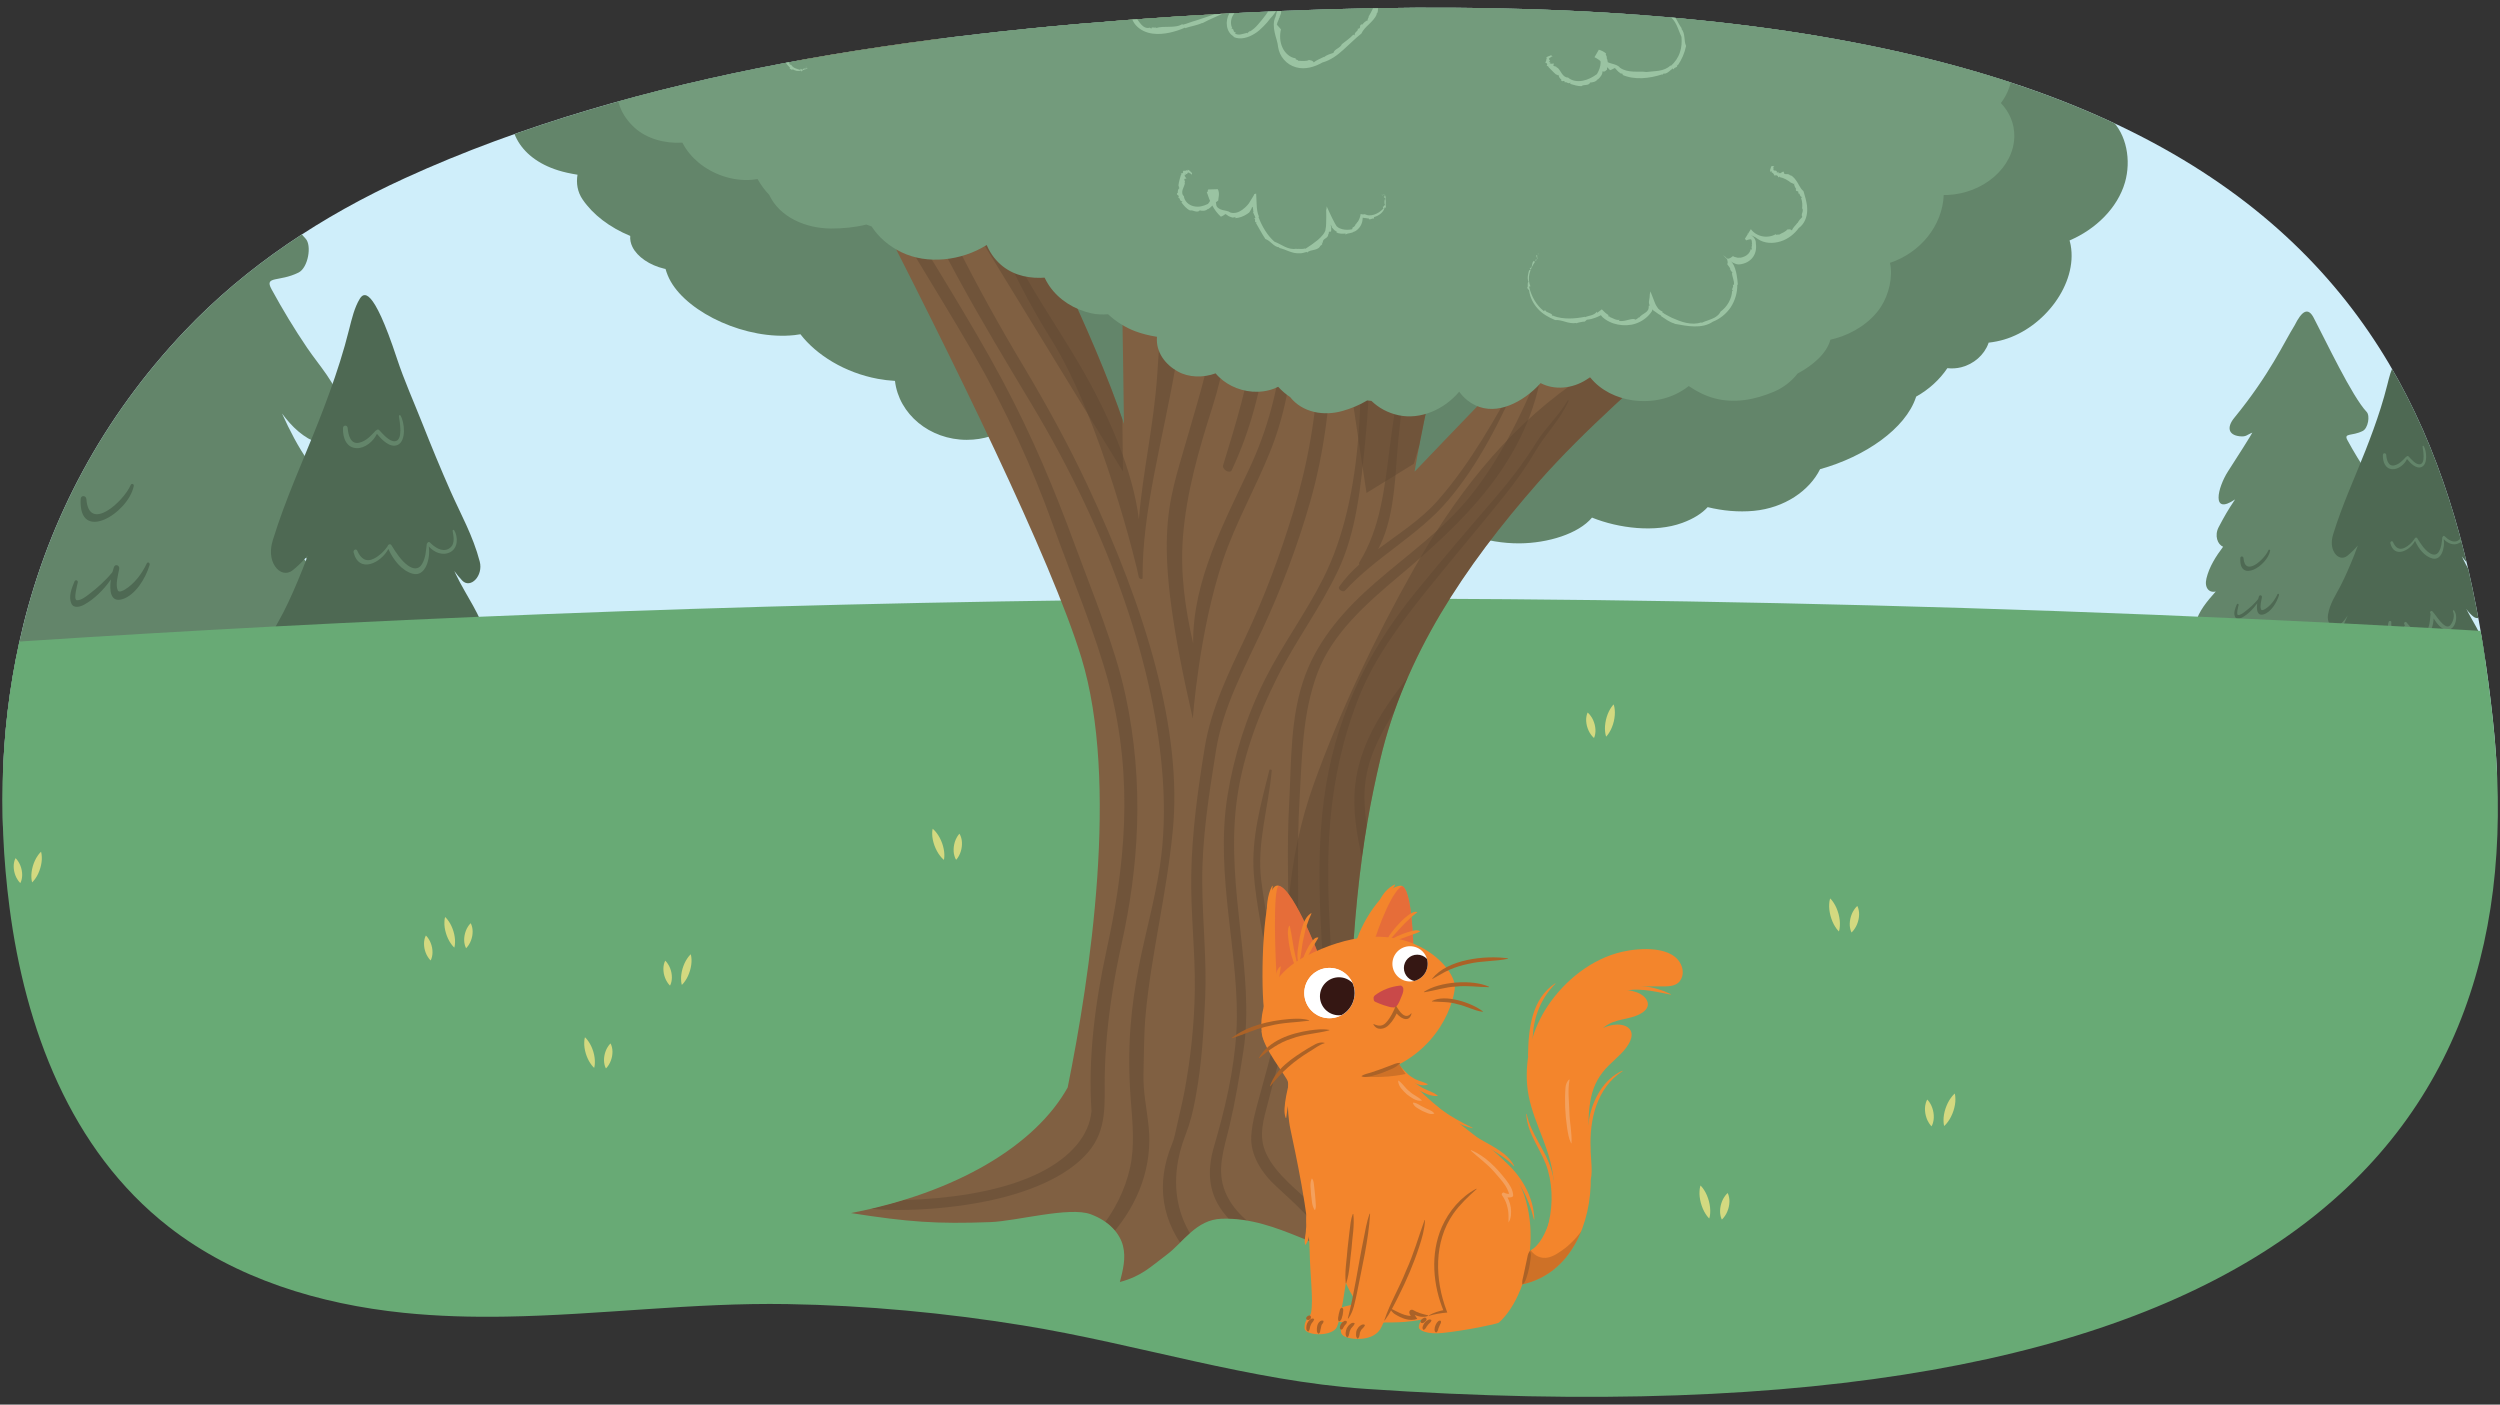 <?xml version="1.0" encoding="UTF-8"?><svg id="a" xmlns="http://www.w3.org/2000/svg" width="760" height="427" xmlns:xlink="http://www.w3.org/1999/xlink" viewBox="0 0 760 427"><rect x="0" y="0" width="760" height="427" fill="#333333" stroke="none"/><defs><clipPath id="b"><path d="M7,190.33c8.11-32.87,24.21-63.37,49.06-89.61,18.9-19.96,42.09-35.15,67.06-46.57C194.31,21.58,280.08,10.08,357.56,5.04c333.47-21.69,386.85,91.14,400.26,213.62,14.06,128.39-66.09,222.54-342.73,203.55-35.06-2.41-69.41-13.66-104.02-19.27-23.74-3.85-47.71-6.1-71.75-6.5-28.62-.48-56.88,3.32-85.45,3.81-10.38,.18-20.78-.09-31.12-1.15-25.58-2.62-51.22-10.36-71.46-26.16-30-23.4-43.67-60.61-48.4-97.09-3.82-29.44-2.59-58.3,4.12-85.52Z" fill="none"/></clipPath><clipPath id="e"><path d="M409.74,339.66h-.03c.31-57.85,4.2-84.64,9.86-108.7,7.41-31.51,25.58-58.74,47.9-84.17,14.72-16.77,31.92-31.11,48.13-46.44,2.27-2.14,4.56-4.22,6.83-6.28-6.64-7.63-13.38-15.62-20.42-23.76-19.78,18.33-70.06,71.07-71.98,73.08,3.94-23.86,14.78-65.85,20.85-100.4,0,0-115.8-61.41-113.18-48.86,2.55,12.24,3.98,134.7,3.98,134.7-18.46-54.95-76.45-153.06-76.45-153.06l-55.76-19.22s101.04,183.91,119.25,243.33c11.6,37.85,2.67,97.12-4.15,130.72-9.85,17.62-33.79,31.96-65.89,38.17,17.48,2.73,26.01,3.36,42.4,2.75,7.88-.29,24.03-4.79,30.49-2.39,5.71,2.12,8.88,5.91,9.82,9.63,.93,3.67-.01,7.37-.95,10.97,6.71-1.79,9.42-4.71,14.35-8.38,4.92-3.66,8.81-10.63,16.65-10.86,8.76-.26,16.54,2.74,23.48,5.54,10.75,4.35,20.63,7.97,30.6,12.01-.07-4.54-5.53-10.49-14.08-16.28,39.61,7.12,41.01,5.65,45.89,3.29-10.5-3.26-21.58-6.72-30.83-12.24-9.62-5.74-17.11-14.1-16.77-23.14Z" fill="#806042"/></clipPath><clipPath id="g"><path d="M510.72,298.2c-1.4,1.87-4.08,1.65-6.17,1.67-3.88,.05-8.21-.28-11.98,.93,1.7,.03,3.4,.31,5.03,.87,2.61,.91,4.9,3.69,2.02,5.91-2.91,2.25-7.26,1.96-10.47,3.69-.67,.36-1.3,.78-1.88,1.26,1.04-.46,2.13-.81,3.29-.98,3.1-.47,6.6,.94,5.1,4.69-1.23,3.09-4.42,5.46-6.7,7.75-2.72,2.73-4.43,5.75-5.25,9.53-1.72,7.96-.21,16.43-.11,24.48,.16,13.5-5.74,29.28-21.05,32.52-2.7,.57-2.19-2.39,.52-2.96,.09-.02,.17-.04,.26-.06-.04-.16-.07-.33-.09-.51-.06-.7-.13-1.4-.19-2.11-2.58-.25-2.52-4.34,.18-4.28,4.42,.11,7.23-7.06,8.18-10.52,1.23-4.49,1.3-9.28,.55-13.86-1.5-9.22-6.97-17.06-7.72-26.46-.66-8.41,1.62-17.04,6.33-24.04,5.22-7.75,13.36-14.27,22.59-16.38,5.21-1.19,15.78-1.99,18.08,4.44,.52,1.46,.43,3.12-.53,4.41Z" fill="#f3852c"/></clipPath><clipPath id="h"><path d="M448.75,361.53c-20,13.71-9.45,37.19-9.45,37.19,0,0-8.27,.93-7.97,4.89,.06,.8,2.47,2.08,7.09,1.62,6.96-.7,16.8-2.76,17.24-3.15,10.42-9.37,15.29-37.44-.51-51.23-9.15-7.99-15.3-11.62-22.02-17.86-6.72-6.24-8.91-11.73-8.91-11.73l-20.81,1.56s6.82,27.22,18.48,31.29c11.65,4.07,26.87,7.41,26.87,7.41Z" fill="#f3852c"/></clipPath><clipPath id="i"><path d="M400.95,290.44s-8.64-22.71-13.02-21.16c-4.02,1.42-4.72,27.55-3.73,37.27" fill="#f3852c"/></clipPath><clipPath id="j"><path d="M412.15,286.63c2.39-8.01,9.47-17.38,13.72-17.38,3.61,0,3.82,19.96,3.82,19.96" fill="#f3852c"/></clipPath><clipPath id="k"><path d="M411.8,301.89c0,4.23-3.43,7.65-7.65,7.65-4.23,0-7.65-3.43-7.65-7.65s3.43-7.65,7.65-7.65c4.23,0,7.65,3.43,7.65,7.65Z" fill="#fff"/></clipPath><clipPath id="l"><path d="M434.01,293.01c0,2.96-2.4,5.36-5.36,5.36-2.96,0-5.36-2.4-5.36-5.36s2.4-5.36,5.36-5.36c2.96,0,5.36,2.4,5.36,5.36Z" fill="#fff"/></clipPath></defs><g clip-path="url(#b)"><g id="c"><rect x="-211.53" y="-525.83" width="1249.09" height="760.88" fill="#cfeefa"/><g><path d="M78.63,249.37c-.04,2.04,2.34,23.48,2.34,23.48,0,0-20.99,3.17-32.52-1.64l3.24-23.88,26.93,2.04Z" fill="#482a0e"/><g><path d="M108.26,230.12c4.86,4.52,6.63,10.64,5.57,15.46-3.57,16.19-42.83,14.85-60.26,14.42-14.27-.35-25.62-.29-39.44-3.8-10.09-2.56-23.92-8.2-21.7-18.18,1.25-4.04,3.41-7.84,5.91-11.32-.09,.03-.17,.07-.26,.1-3.28,1.03-6.03-2.77-5.6-6.6,.94-8.64,7.13-16.6,12.1-24-3.62-.06-5.33-4.65-4.27-9.14,1.57-6.64,6.44-12.21,10.94-17.33-3.51,.92-6.28-1.9-5.04-7.07,1.52-6.31,5.1-11.95,9.03-17.16-3.05-1.19-4.8-6.06-2.42-10.57,3.37-6.39,4.91-9.04,8.9-15.05-13.08,8.93-9.49-6.37-3.84-15.15,14.86-23.06,12.36-19.87,13.19-20.97-3.06,1.15-3.16,2.4-7,1.95-5.98-.71-6.97-4.86-2.8-9.97,19.27-23.57,26.88-40.81,32.64-50.03,3.83-7.63,7.31-10.46,10.64-3.47,6.21,11.79,20.39,41.9,28.36,50.32,1.93,2.04,.77,8.85-2.15,10.3-5.93,2.96-10.49,.89-8.22,5.06,3.37,6.17,6.97,12.14,10.82,17.81,3.79,5.59,8.6,10.52,10.7,17.71,1.32,4.52-2.12,13.05-7.11,11.33-4.74-1.63-8.16-4.98-11.21-9.05,2.37,5.21,4.94,10.27,8.11,14.68,3.79,5.28,9.44,8.57,11.41,15.56,1.59,5.67-3.95,13.22-8.68,13.91-1.61,.24-3.13,.03-4.57-.46,.71,.93,1.43,1.86,2.16,2.77,3.59,4.52,8.04,7.91,9.63,14.4,1.46,5.95-4.03,11.95-8.61,12.34,1.92,1.79,3.87,3.56,5.82,5.32,4.62,4.15,9.3,7.44,12.07,13.88,1.83,4.27-1.01,10.26-4.84,12Z" fill="#63856a"/><g><path d="M55.39,197.68c-.12-.83-1.18-.99-1.32-.04-.54,3.68-2.19,6.4-5.5,6.76-3.69,.39-5.11-3.71-5.46-7.35-.12-1.21-1.77-1.39-1.89-.06-.04,.44-.05,.86-.05,1.28-.56,1.11-1.37,2.36-1.54,2.65-1.25,2.1-2.74,4.03-4.35,5.75-1.12,1.19-2.86,3-4.45,2.72-1.75-.3-1.63-5.57-1.64-7.32,.03-.17,.05-.35,.07-.52,.02-.27-.22-.52-.42-.42-.46-.34-1.23-.14-1.32,.65-.05,.47-.11,.99-.16,1.54-1.06,1.41-2.33,2.5-4.03,2.7-2.96,.34-2.6-4.13-2.49-6.44,.05-.94-1.18-1.09-1.47-.28-1.3,3.61-.71,8.58,3.09,9.06,1.73,.22,3.5-.72,4.81-2.22,.07,2.25,.56,4.44,2.19,5.4,2.07,1.22,4.35-.47,6-2.06,.94-.9,4.36-4.89,6.06-8.35,.87,3.46,3.31,5.86,6.82,5.83,3.97-.03,7.75-4.51,7.05-9.29Z" fill="#4e6953"/><path d="M44.6,171.32c-1.48,3.19-3.89,6.27-6.65,7.91-.47,.28-1.82,1.04-2.16,.22-.75-1.78,.11-4.65,.45-6.48,.21-1.13-1.21-1.65-1.6-.58-.16,.43-.32,.96-.47,1.54-2.04,2.53-4.54,4.75-6.97,6.61-1.01,.78-2.59,2.03-3.85,1.93-1.12-.09,.14-4.73,.29-5.37,.16-.71-.72-.98-.99-.35-.84,2.01-1.9,4.62-.95,6.74,.72,1.6,2.77,.93,3.86,.34,2.93-1.57,5.95-4.48,8.15-7.68-.5,3.4-.13,7.11,3.5,6,3.82-1.17,7.01-6.15,8.26-10.36,.21-.69-.55-1.14-.86-.47Z" fill="#4e6953"/><path d="M39.73,147.44c-2.17,5.05-12.72,14.6-13.47,4.28-.08-1.13-1.67-1.26-1.73-.05-.76,13.66,14.43,4.42,16.13-3.9,.14-.67-.67-.92-.93-.33Z" fill="#4e6953"/></g></g><path d="M107.44,253.69s-.38,4.35-1.34,21.37c12.65,9.25,27.43,.52,27.43,.52l-1.91-21.94-24.18,.05Z" fill="#482a0e"/><g><path d="M144.77,237.73c.42,1.04,3.6,8.27,4.03,9.3,.18,.43,.36,.85,.54,1.28,.97,4.02-1.35,8.84-5.37,10.74-4.59,1.25-14.03,2.24-18.7,3.19-11.08,1.19-19.62,.56-23.19,.42-7.26-.29-14.65-4.18-21.32-7.7-3.54-1.87-5.76-4.22-6.47-6.99,1.51-5.53,4.37-10.13,6.67-15,.91-1.92,1.81-3.85,2.7-5.79-.31,.41-.62,.81-.94,1.19-2.54,3.06-6.51-1.07-4.7-5.52,1.85-4.53,4.01-8.57,6.12-12.83,1.78-3.61,3.43-7.36,5.03-11.15-1.38,2.22-3,4.04-5.08,4.9-2.1,.87-3.83-2.24-3.37-5.1,.79-4.93,3.3-8.39,5.32-12.31,2.16-4.19,4.07-8.67,5.89-13.2,.57-1.41,1.1-2.83,1.61-4.27-1.42,1.66-2.94,3.16-4.57,4.47-1.74,1.39-3.97,.91-5.38-1.23-1.53-2.31-1.49-5.22-.66-7.91,3.85-12.54,9.16-24.03,13.84-35.9,2.36-5.98,4.6-12.07,6.58-18.35,1.02-3.22,1.95-6.5,2.78-9.83,.82-3.25,1.64-6.71,3.24-9.3,1.12-1.8,3.86-4.38,11.29,18.13,2.23,6.76,5.15,13.22,7.74,19.78,2.73,6.91,5.55,13.75,8.51,20.46,3.12,7.07,6.87,13.61,8.93,21.51,1.13,4.34-2.84,8.37-5.33,5.77-.85-.89-1.65-1.86-2.4-2.9,.18,.38,.35,.76,.53,1.13,3.11,6.5,7.48,12.03,9.46,19.48,1.18,4.44-2.59,6.95-4.88,5.29-1.25-.91-2.28-2.1-3.21-3.44,2.68,5.35,6.08,10.08,7.94,16.17,.68,2.22,.65,4.64-.59,6.39-1.05,1.49-3.12,2.13-4.38,.66-.31-.35-.6-.72-.89-1.1,2.44,6.5,3.62,8.18,6.3,14.45,1.37,3.21-1.42,7.35-3.59,5.13Z" fill="#4e6953"/><path d="M138.06,161.17c-.14-.22-.5-.07-.46,.2,.35,2.03,.84,4.4-1.3,5.51-2.01,1.03-4.24-.58-5.63-1.99-.29-.29-.69-.04-.8,.29-.06,.03-.11,.08-.12,.15-.3,2.21-.29,4.1-1.43,6.1-1.09,1.9-2.8,1.55-4.27,.51-2.08-1.47-3.71-3.99-5.05-6.2-.33-.55-1.08-.21-1.17,.33-1.08,1.57-2.48,2.89-4.13,3.74-2.39,1.23-4.06,.01-5.06-2.36-.33-.78-1.34-.3-1.14,.49,1.63,6.5,8.32,3.23,10.56-1.06,1.45,3.24,4.05,6.64,7.39,7.53,4.05,1.08,5.46-4.93,4.89-8.3,1.68,1.86,4.27,2.97,6.6,1.71,2.3-1.25,2.37-4.59,1.12-6.65Z" fill="#63856a"/><path d="M134.74,196.72c-.22-.28-.57,.07-.45,.36,.83,1.92,.14,4.36-1.08,5.89-.98,1.23-2.3,.41-3.22-.4-1.75-1.55-2.97-3.7-4.52-5.46-.11-.12-.23-.17-.36-.18,0,0,0,0-.01,0-.01,0-.02,0-.03,0-.03,0-.05,0-.07,.01-.38,.07-.72,.52-.45,.93,.05,.08,.11,.16,.16,.25-.38,2.98-.21,7.32-3.23,8.42-2.72,.99-5.59-2.91-7.11-4.73-.47-.57-1.23,.15-.94,.77,.08,.18,.18,.37,.28,.56-.92,1.45-2.03,3.11-3.73,3.09-1.95-.02-2.26-2.9-2.09-4.41,.08-.74-.94-.79-1.15-.17-.78,2.28,.08,5.11,2.42,5.77,2.37,.66,3.87-1.69,4.85-3.74,1.73,2.92,4.93,5.74,8.23,4.41,1.52-.61,2.35-2.16,2.92-3.68,.42-1.12,.81-2.74,.84-4.27,1.46,2.26,3.3,4.72,5.63,4.91,3.67,.28,5.13-5.8,3.1-8.34Z" fill="#63856a"/><path d="M121.77,126.33c-.18-.29-.55-.1-.5,.23,.22,1.55,1.37,7.33-1.2,7.58-1.73,.16-3.68-2.22-4.78-3.38-.3-.32-.66-.21-.86,.06-.09,0-.17,.04-.24,.11-1.48,1.57-2.83,3.13-4.95,3.64-2.63,.63-3.38-2.27-3.55-4.45-.07-.96-1.38-.99-1.42,0-.11,3,1.04,6.04,4.21,6.12,2.45,.06,5.04-2.03,6.11-4.37,1.41,1.75,3.94,4.4,6.26,3.4,2.73-1.18,2.16-6.89,.91-8.93Z" fill="#63856a"/></g></g><g><path d="M706.2,222.94c-.03,1.45,1.66,16.66,1.66,16.66,0,0-14.89,2.25-23.08-1.16l2.3-16.95,19.11,1.45Z" fill="#482a0e"/><g><path d="M728.1,213.73c2.73,2.54,3.73,5.98,3.13,8.69-2,9.09-24.07,8.34-33.86,8.1-8.02-.2-14.39-.16-22.16-2.13-5.67-1.44-13.44-4.61-12.19-10.22,.7-2.27,1.92-4.41,3.32-6.36-.05,.02-.1,.04-.15,.06-1.84,.58-3.39-1.56-3.15-3.71,.53-4.86,4.01-9.33,6.8-13.48-2.03-.04-2.99-2.61-2.4-5.13,.88-3.73,3.62-6.86,6.15-9.74-1.97,.51-3.53-1.07-2.83-3.97,.85-3.55,2.87-6.71,5.07-9.64-1.71-.67-2.69-3.4-1.36-5.94,1.9-3.59,2.76-5.08,5-8.45-7.35,5.02-5.33-3.58-2.16-8.51,8.35-12.96,6.95-11.16,7.41-11.78-1.72,.64-1.77,1.35-3.93,1.1-3.36-.4-3.92-2.73-1.57-5.6,10.83-13.24,15.1-22.93,18.34-28.11,2.15-4.29,4.11-5.88,5.98-1.95,3.49,6.62,11.46,23.54,15.93,28.27,1.08,1.14,.43,4.97-1.21,5.79-3.33,1.66-5.9,.5-4.62,2.84,1.89,3.47,3.92,6.82,6.08,10.01,2.13,3.14,4.83,5.91,6.01,9.95,.74,2.54-1.19,7.33-4,6.36-2.66-.92-4.59-2.8-6.3-5.08,1.33,2.93,2.78,5.77,4.56,8.25,2.13,2.97,5.31,4.82,6.41,8.74,.89,3.18-2.22,7.43-4.88,7.81-.91,.13-1.76,.02-2.57-.26,.4,.52,.8,1.04,1.21,1.56,2.02,2.54,4.52,4.44,5.41,8.09,.82,3.34-2.26,6.71-4.84,6.93,1.08,1.01,2.17,2,3.27,2.99,2.59,2.33,5.23,4.18,6.78,7.8,1.03,2.4-.57,5.76-2.72,6.74Z" fill="#63856a"/><g><path d="M698.4,195.5c-.07-.47-.66-.56-.74-.02-.3,2.07-1.23,3.6-3.09,3.8-2.07,.22-2.87-2.09-3.07-4.13-.07-.68-.99-.78-1.06-.03-.02,.24-.03,.48-.03,.72-.31,.62-.77,1.33-.87,1.49-.7,1.18-1.54,2.27-2.44,3.23-.63,.67-1.61,1.68-2.5,1.53-.98-.17-.92-3.13-.92-4.11,.01-.1,.03-.19,.04-.29,.01-.15-.12-.29-.24-.24-.26-.19-.69-.08-.74,.37-.03,.26-.06,.56-.09,.87-.6,.79-1.31,1.41-2.26,1.52-1.66,.19-1.46-2.32-1.4-3.62,.03-.53-.66-.61-.83-.15-.73,2.03-.4,4.82,1.73,5.09,.97,.12,1.97-.4,2.7-1.25,.04,1.26,.32,2.5,1.23,3.03,1.17,.69,2.44-.26,3.37-1.16,.53-.51,2.45-2.75,3.41-4.69,.49,1.94,1.86,3.29,3.83,3.28,2.23-.02,4.36-2.54,3.96-5.22Z" fill="#4e6953"/><path d="M692.33,180.69c-.83,1.79-2.18,3.52-3.74,4.45-.26,.16-1.02,.59-1.22,.12-.42-1,.06-2.61,.25-3.64,.12-.64-.68-.93-.9-.32-.09,.24-.18,.54-.27,.86-1.15,1.42-2.55,2.67-3.92,3.72-.57,.44-1.45,1.14-2.16,1.08-.63-.05,.08-2.66,.16-3.02,.09-.4-.41-.55-.55-.2-.47,1.13-1.07,2.59-.53,3.78,.4,.9,1.55,.52,2.17,.19,1.65-.88,3.34-2.52,4.58-4.32-.28,1.91-.07,3.99,1.97,3.37,2.15-.66,3.94-3.46,4.64-5.82,.12-.39-.31-.64-.49-.26Z" fill="#4e6953"/><path d="M689.6,167.27c-1.22,2.84-7.15,8.2-7.57,2.4-.05-.63-.94-.71-.97-.03-.43,7.68,8.11,2.48,9.06-2.19,.08-.38-.38-.52-.52-.19Z" fill="#4e6953"/></g></g><path d="M726.65,226.01s-.27,3.09-.95,15.17c8.98,6.56,19.46,.37,19.46,.37l-1.35-15.57-17.16,.04Z" fill="#482a0e"/><g><path d="M753.15,214.68c.3,.74,2.55,5.87,2.86,6.6,.13,.3,.26,.6,.38,.91,.69,2.85-.96,6.27-3.81,7.62-3.26,.89-9.96,1.59-13.27,2.26-7.86,.85-13.92,.4-16.46,.3-5.15-.2-10.4-2.96-15.13-5.47-2.51-1.33-4.09-2.99-4.59-4.96,1.07-3.93,3.1-7.19,4.73-10.64,.65-1.36,1.28-2.74,1.92-4.11-.22,.29-.44,.57-.66,.84-1.8,2.17-4.62-.76-3.33-3.92,1.31-3.21,2.84-6.08,4.34-9.11,1.27-2.56,2.43-5.22,3.57-7.91-.98,1.58-2.13,2.87-3.61,3.48-1.49,.62-2.72-1.59-2.39-3.62,.56-3.5,2.34-5.96,3.77-8.74,1.53-2.98,2.89-6.15,4.18-9.36,.4-1,.78-2.01,1.14-3.03-1.01,1.18-2.09,2.24-3.24,3.17-1.23,.99-2.82,.64-3.82-.87-1.08-1.64-1.05-3.71-.47-5.62,2.73-8.9,6.5-17.05,9.82-25.47,1.67-4.25,3.26-8.56,4.67-13.02,.72-2.29,1.38-4.61,1.98-6.98,.58-2.31,1.16-4.76,2.3-6.6,.79-1.28,2.74-3.11,8.01,12.86,1.58,4.8,3.66,9.38,5.49,14.04,1.94,4.9,3.94,9.76,6.04,14.52,2.21,5.02,4.87,9.66,6.33,15.27,.8,3.08-2.02,5.94-3.78,4.1-.6-.63-1.17-1.32-1.7-2.06,.12,.27,.25,.54,.37,.8,2.21,4.61,5.31,8.54,6.71,13.83,.84,3.15-1.84,4.93-3.47,3.75-.89-.65-1.62-1.49-2.28-2.44,1.9,3.8,4.32,7.15,5.64,11.47,.48,1.58,.46,3.29-.42,4.54-.74,1.06-2.21,1.51-3.11,.47-.22-.25-.43-.51-.63-.78,1.73,4.61,2.57,5.8,4.47,10.26,.97,2.28-1.01,5.21-2.55,3.64Z" fill="#4e6953"/><path d="M748.38,160.35c-.1-.16-.36-.05-.32,.14,.25,1.44,.6,3.13-.92,3.91-1.43,.73-3.01-.41-4-1.41-.21-.21-.49-.03-.57,.21-.04,.02-.08,.05-.09,.11-.21,1.57-.21,2.91-1.02,4.33-.77,1.35-1.99,1.1-3.03,.37-1.48-1.04-2.63-2.83-3.59-4.4-.24-.39-.77-.15-.83,.23-.77,1.11-1.76,2.05-2.93,2.65-1.7,.87-2.88,0-3.59-1.67-.23-.56-.95-.22-.81,.35,1.16,4.61,5.9,2.29,7.49-.75,1.03,2.3,2.87,4.72,5.25,5.35,2.87,.76,3.88-3.5,3.47-5.89,1.2,1.32,3.03,2.11,4.68,1.21,1.63-.88,1.68-3.26,.8-4.72Z" fill="#63856a"/><path d="M746.02,185.57c-.16-.2-.4,.05-.32,.26,.59,1.36,.1,3.1-.76,4.18-.7,.88-1.63,.29-2.28-.28-1.24-1.1-2.11-2.63-3.21-3.88-.07-.08-.17-.12-.26-.12,0,0,0,0-.01,0,0,0-.02,0-.02,0-.02,0-.04,0-.05,.01-.27,.05-.51,.37-.32,.66,.04,.06,.08,.12,.11,.17-.27,2.11-.15,5.2-2.29,5.98-1.93,.7-3.97-2.07-5.04-3.35-.34-.4-.87,.11-.67,.55,.06,.13,.13,.26,.2,.39-.65,1.03-1.44,2.21-2.65,2.19-1.38-.01-1.6-2.06-1.49-3.13,.06-.53-.67-.56-.82-.12-.55,1.62,.05,3.63,1.72,4.09,1.68,.47,2.75-1.2,3.45-2.65,1.22,2.07,3.5,4.08,5.84,3.13,1.08-.43,1.67-1.53,2.07-2.61,.3-.79,.58-1.94,.6-3.03,1.04,1.6,2.34,3.35,4,3.48,2.61,.2,3.64-4.12,2.2-5.92Z" fill="#63856a"/><path d="M736.82,135.62c-.13-.21-.39-.07-.36,.16,.16,1.1,.97,5.2-.85,5.38-1.22,.12-2.61-1.58-3.39-2.4-.21-.22-.47-.15-.61,.04-.06,0-.12,.03-.17,.08-1.05,1.11-2.01,2.22-3.51,2.58-1.87,.45-2.4-1.61-2.52-3.16-.05-.68-.98-.7-1.01,0-.08,2.13,.74,4.29,2.99,4.34,1.74,.04,3.58-1.44,4.34-3.1,1,1.24,2.8,3.13,4.44,2.42,1.94-.84,1.53-4.89,.65-6.34Z" fill="#63856a"/></g></g><path d="M-211.73,214.4s585.39-74.87,1264.23,2.88l-6.48,452.58-1268.53-6.8,10.78-448.66Z" fill="#68aa75"/><g><g><path d="M290.66,261.38s-.34-.51-.53-1.26c-.23-.75-.29-1.75-.17-2.74,.13-.99,.44-1.98,.86-2.71,.38-.74,.85-1.22,.85-1.22,0,0,.34,.51,.54,1.26,.23,.75,.29,1.75,.17,2.74-.13,.99-.45,1.98-.86,2.71-.38,.74-.85,1.22-.85,1.22Z" fill="#d3d980"/><path d="M286.94,261.4s-.6-.47-1.2-1.28c-.63-.79-1.24-1.92-1.67-3.1-.43-1.18-.67-2.42-.68-3.4-.04-.97,.14-1.68,.14-1.68,0,0,.61,.47,1.2,1.28,.63,.79,1.24,1.92,1.67,3.1,.42,1.18,.66,2.42,.68,3.4,.04,.97-.13,1.68-.13,1.68Z" fill="#d3d980"/></g><g><path d="M484.57,224.36s.28-.54,.38-1.31c.14-.77,.08-1.77-.15-2.74-.24-.97-.67-1.91-1.17-2.59-.47-.69-.99-1.11-.99-1.11,0,0-.28,.54-.38,1.31-.14,.77-.08,1.77,.16,2.74,.25,.97,.68,1.91,1.18,2.59,.47,.69,.99,1.11,.99,1.11Z" fill="#d3d980"/><path d="M488.27,223.94s.54-.54,1.04-1.41c.53-.86,1.01-2.05,1.3-3.28,.28-1.22,.38-2.48,.27-3.46-.07-.97-.33-1.65-.33-1.65,0,0-.55,.54-1.05,1.41-.53,.86-1.01,2.05-1.29,3.28-.28,1.22-.37,2.48-.27,3.46,.07,.97,.33,1.65,.33,1.65Z" fill="#d3d980"/></g><g><path d="M353.2,286.94s.28-.54,.38-1.31c.14-.77,.08-1.77-.15-2.74-.24-.97-.67-1.91-1.17-2.59-.47-.69-.99-1.11-.99-1.11,0,0-.28,.54-.38,1.31-.14,.77-.08,1.77,.16,2.74,.25,.97,.68,1.91,1.18,2.59,.47,.69,.99,1.11,.99,1.11Z" fill="#d3d980"/><path d="M356.9,286.52s.54-.54,1.04-1.41c.53-.86,1.01-2.05,1.3-3.28,.28-1.22,.38-2.48,.27-3.46-.07-.97-.33-1.65-.33-1.65,0,0-.55,.54-1.05,1.41-.53,.86-1.01,2.05-1.29,3.28-.28,1.22-.37,2.48-.27,3.46,.07,.97,.33,1.65,.33,1.65Z" fill="#d3d980"/></g></g><g><path d="M6.17,268.46s.3-.51,.44-1.24c.17-.74,.18-1.7,0-2.65-.18-.95-.55-1.88-.99-2.56-.41-.69-.89-1.13-.89-1.13,0,0-.3,.51-.44,1.24-.17,.74-.17,1.7,0,2.65,.19,.95,.55,1.88,1,2.56,.41,.69,.89,1.13,.89,1.13Z" fill="#d3d980"/><path d="M9.76,268.25s.55-.49,1.08-1.3c.56-.8,1.08-1.93,1.42-3.09,.34-1.17,.5-2.37,.45-3.32-.02-.94-.23-1.61-.23-1.61,0,0-.56,.49-1.08,1.3-.56,.8-1.08,1.93-1.42,3.09-.34,1.17-.49,2.38-.44,3.32,.02,.94,.23,1.61,.23,1.61Z" fill="#d3d980"/></g><g><g><path d="M203.68,299.63s.3-.51,.44-1.24c.17-.74,.18-1.7,0-2.65-.18-.95-.55-1.88-.99-2.56-.41-.69-.89-1.13-.89-1.13,0,0-.3,.51-.44,1.24-.17,.74-.17,1.7,0,2.65,.19,.95,.55,1.88,1,2.56,.41,.69,.89,1.13,.89,1.13Z" fill="#d3d980"/><path d="M130.91,291.98s.3-.51,.44-1.24c.17-.74,.18-1.7,0-2.65-.18-.95-.55-1.88-.99-2.56-.41-.69-.89-1.13-.89-1.13,0,0-.3,.51-.44,1.24-.17,.74-.17,1.7,0,2.65,.19,.95,.55,1.88,1,2.56,.41,.69,.89,1.13,.89,1.13Z" fill="#d3d980"/><path d="M207.27,299.42s.55-.49,1.08-1.3c.56-.8,1.08-1.93,1.42-3.09,.34-1.17,.5-2.37,.45-3.32-.02-.94-.23-1.61-.23-1.61,0,0-.56,.49-1.08,1.3-.56,.8-1.08,1.93-1.42,3.09-.34,1.17-.49,2.38-.44,3.32,.02,.94,.23,1.61,.23,1.61Z" fill="#d3d980"/></g><g><path d="M141.7,288.25s-.3-.51-.45-1.24c-.18-.74-.19-1.7-.02-2.65,.18-.95,.53-1.88,.97-2.57,.41-.69,.89-1.13,.89-1.13,0,0,.3,.51,.45,1.24,.18,.74,.19,1.7,.02,2.65-.18,.95-.54,1.88-.98,2.57-.41,.69-.88,1.13-.88,1.13Z" fill="#d3d980"/><path d="M138.11,288.07s-.56-.49-1.09-1.3c-.57-.8-1.1-1.92-1.45-3.08-.35-1.16-.52-2.37-.47-3.31,0-.94,.22-1.61,.22-1.61,0,0,.56,.49,1.09,1.3,.57,.8,1.1,1.92,1.45,3.08,.35,1.16,.51,2.37,.47,3.32,0,.94-.22,1.61-.22,1.61Z" fill="#d3d980"/></g><g><path d="M184.21,324.8s-.3-.51-.45-1.24c-.18-.74-.19-1.7-.02-2.65,.18-.95,.53-1.88,.97-2.57,.41-.69,.89-1.13,.89-1.13,0,0,.3,.51,.45,1.24,.18,.74,.19,1.7,.02,2.65-.18,.95-.54,1.88-.98,2.57-.41,.69-.88,1.13-.88,1.13Z" fill="#d3d980"/><path d="M180.62,324.63s-.56-.49-1.09-1.3c-.57-.8-1.1-1.92-1.45-3.08-.35-1.16-.52-2.37-.47-3.31,0-.94,.22-1.61,.22-1.61,0,0,.56,.49,1.09,1.3,.57,.8,1.1,1.92,1.45,3.08,.35,1.16,.51,2.37,.47,3.32,0,.94-.22,1.61-.22,1.61Z" fill="#d3d980"/></g></g><g><g><path d="M587.18,342.4s.34-.53,.51-1.31c.21-.78,.25-1.81,.09-2.83-.16-1.02-.52-2.03-.97-2.77-.42-.75-.92-1.23-.92-1.23,0,0-.34,.53-.51,1.31-.21,.78-.25,1.81-.09,2.83,.17,1.02,.52,2.03,.98,2.77,.42,.75,.91,1.23,.91,1.23Z" fill="#d3d980"/><path d="M591.02,342.31s.61-.51,1.2-1.36c.62-.84,1.22-2.02,1.63-3.26,.4-1.23,.62-2.52,.59-3.53,.01-1-.19-1.73-.19-1.73,0,0-.61,.51-1.2,1.36-.63,.84-1.22,2.02-1.63,3.25-.4,1.23-.61,2.52-.59,3.53-.01,1,.19,1.73,.19,1.73Z" fill="#d3d980"/></g><g><path d="M562.86,283.47s-.3-.55-.43-1.34c-.17-.79-.14-1.82,.07-2.83,.22-1.01,.63-1.99,1.13-2.71,.46-.72,.99-1.18,.99-1.18,0,0,.31,.55,.44,1.34,.17,.79,.14,1.82-.08,2.83-.22,1.01-.64,1.99-1.13,2.71-.46,.72-.98,1.18-.98,1.18Z" fill="#d3d980"/><path d="M559.03,283.16s-.58-.54-1.12-1.42c-.58-.87-1.1-2.09-1.44-3.34-.33-1.26-.47-2.55-.39-3.56,.04-1,.29-1.72,.29-1.72,0,0,.58,.54,1.12,1.42,.58,.87,1.1,2.09,1.44,3.34,.33,1.26,.46,2.55,.39,3.56-.04,1-.29,1.71-.29,1.71Z" fill="#d3d980"/></g><g><path d="M523.44,370.74s-.3-.55-.43-1.34c-.17-.79-.14-1.82,.07-2.83,.22-1.01,.63-1.99,1.13-2.71,.46-.72,.99-1.18,.99-1.18,0,0,.31,.55,.44,1.34,.17,.79,.14,1.82-.08,2.83-.22,1.01-.64,1.99-1.13,2.71-.46,.72-.98,1.18-.98,1.18Z" fill="#d3d980"/><path d="M519.61,370.43s-.58-.54-1.12-1.42c-.58-.87-1.1-2.09-1.44-3.34-.33-1.26-.47-2.55-.39-3.56,.04-1,.29-1.72,.29-1.72,0,0,.58,.54,1.12,1.42,.58,.87,1.1,2.09,1.44,3.34,.33,1.26,.46,2.55,.39,3.56-.04,1-.29,1.71-.29,1.71Z" fill="#d3d980"/></g></g><g id="d"><path d="M641.43-20.36c.37-.94,.57-1.96,.56-3.04-.02-1.51-.39-3.08-1.04-4.63,1.91-1.22,3.48-2.64,4.49-4.28,4.62-7.42,2.19-17.82-10.85-23.01-.99-.39-1.99-.75-3.02-1.09,1.07-2.46,1.28-5.12,.31-7.54-1.99-5-6.06-9.55-11.63-13.03,.36-1.05,.43-2.19,.15-3.36-.74-3.16-3.81-6.22-7.98-7.93-.11-.05-.23-.08-.34-.12-.04-1.32-.24-2.63-.61-3.88-3.08-10.37-18.49-21.02-33.28-21.73-.63-.03-1.23-.02-1.83-.02-3.27-6.89-10.51-13.46-20.01-16.82-7.4-2.62-16.71-3.33-23.15-.97-5.78-7.21-15.78-13.93-26.8-18.21-3.29-7-11.43-13.43-21.76-15.66-5.08-1.09-10.38-1.34-15.46-.88-1.8-2.13-4.53-4.15-8.39-5.96-8.9-4.18-21.12-4.44-30.23-2.32-4.36-5.56-14.51-9.75-23.91-11.05-11.28-1.56-22.35,.67-29.78,5.03-.58-.28-1.15-.57-1.78-.84-14.74-6.29-36.24-4.38-45.65,3.03-1.13,.89-2.14,1.92-3,3.03-.13-.02-.26-.04-.4-.05-5.09-.48-9.95,.7-12.63,3.05-.99,.87-1.64,1.88-1.94,2.94-7.55,.38-14.31,2.36-19.32,5.7-2.44,1.62-3.89,3.99-4.38,6.58-1.2-.19-2.4-.36-3.6-.48-13.1-1.37-21.36,3.7-23.91,10.31-9.38-2.46-20.63,0-25.47,9.59-.4,.79-.75,1.59-1.08,2.41-3.19-.83-6.55-.97-9.51-.18-6.09,1.63-11.42,4.9-15.27,9.37-1.35-.28-2.79-.32-4.24-.09-3.9,.62-7.45,3.09-9.2,6.42-.05,.09-.08,.18-.12,.27-1.66,.05-3.29,.22-4.82,.53-12.74,2.54-24.64,14.9-24.12,26.66,.02,.5,.09,.97,.15,1.45-8.34,2.66-15.91,8.48-19.23,16.07-2.77,6.33-2.57,14.37,1.82,19.45-6.55,4.67-11.78,12.27-11.03,19.54,.33,3.15,1.4,5.7,3.02,7.73-2.83,2.91-4.94,6.27-5.99,9.86-2.12,7.29,1.55,15.08,8.07,20.13-.11,10.75,4.84,22.17,13.35,28.81-.15,.32-.3,.65-.41,.98-2.68,8.06,2.22,17.97,16.17,21.09,1.05,.24,2.12,.43,3.21,.61-.44,2.6,0,5.26,1.54,7.51,3.15,4.64,8.22,8.51,14.49,11.1-.09,1.09,.12,2.23,.67,3.35,1.49,3.01,5.23,5.57,9.7,6.62,.12,.03,.24,.04,.36,.07,.37,1.3,.88,2.57,1.55,3.75,5.52,9.78,23.11,17.94,37.68,16.36,.62-.07,1.2-.17,1.78-.26,4.86,6.31,13.5,11.7,23.57,13.56,1.67,.31,3.41,.52,5.17,.62,1.17,10.07,10.51,17.92,21.85,17.92,10.2,0,18.77-6.34,21.25-14.93,.68-.05,1.35-.11,2.02-.21,3.87-.57,6.85-1.67,9.08-3.15,4.15,1.94,8.73,19.43,13.39,19.9,.65,.06,1.29,2.53,1.93,2.55,3.02,1.33,6.61-16.41,10.78-16.29,1.08,.03,2.17,.02,3.26,0,.36,2.63,1.58,5.16,3.73,7.08,4.42,3.95,10.45,6.8,17.26,8.15,.24,1.09,.78,2.17,1.65,3.16,2.34,2.68,6.69,4.47,11.3,4.66,.12,0,.24,0,.36,0,.74,1.21,1.62,2.36,2.61,3.39,8.24,8.55,27.59,13.23,41.11,8.92,.57-.18,1.1-.39,1.63-.6,6.56,5.27,16.48,8.92,26.72,8.84,8.53-.07,17.84-2.89,21.97-7.83,8.16,3.28,19.2,4.61,27.38,1.63,3.55-1.29,6.08-2.94,7.78-4.81,4.57,1.12,9.37,1.56,13.99,1.13,9.4-.87,16.97-6.17,20.18-12.67,13.76-3.82,25.98-12.36,29.13-21.82,.03-.08,.04-.15,.06-.23,3.88-2.17,7.14-5.13,9.51-8.66,1.38,.16,2.81,.08,4.21-.27,3.78-.95,6.96-3.72,8.24-7.2,.03-.09,.05-.19,.08-.28,1.64-.19,3.23-.5,4.7-.94,12.26-3.63,22.37-16.98,20.26-28.69-.09-.5-.22-.96-.35-1.44,7.9-3.37,14.6-9.83,16.86-17.69,1.88-6.56,.6-14.57-4.43-19.28,5.85-5.22,10-13.26,8.27-20.46-.75-3.12-2.16-5.58-4.04-7.46,2.41-3.15,4.04-6.69,4.59-10.36,1.02-6.83-2.83-13.65-8.95-18.21Z" fill="#63856a"/><g><path d="M409.74,339.66h-.03c.31-57.85,4.2-84.64,9.86-108.7,7.41-31.51,25.58-58.74,47.9-84.17,14.72-16.77,31.92-31.11,48.13-46.44,2.27-2.14,4.56-4.22,6.83-6.28-6.64-7.63-13.38-15.62-20.42-23.76-19.78,18.33-70.06,71.07-71.98,73.08,3.94-23.86,14.78-65.85,20.85-100.4,0,0-115.8-61.41-113.18-48.86,2.55,12.24,3.98,134.7,3.98,134.7-18.46-54.95-76.45-153.06-76.45-153.06l-55.76-19.22s101.04,183.91,119.25,243.33c11.6,37.85,2.67,97.12-4.15,130.72-9.85,17.62-33.79,31.96-65.89,38.17,17.48,2.73,26.01,3.36,42.4,2.75,7.88-.29,24.03-4.79,30.49-2.39,5.71,2.12,8.88,5.91,9.82,9.63,.93,3.67-.01,7.37-.95,10.97,6.71-1.79,9.42-4.71,14.35-8.38,4.92-3.66,8.81-10.63,16.65-10.86,8.76-.26,16.54,2.74,23.48,5.54,10.75,4.35,20.63,7.97,30.6,12.01-.07-4.54-5.53-10.49-14.08-16.28,39.61,7.12,41.01,5.65,45.89,3.29-10.5-3.26-21.58-6.72-30.83-12.24-9.62-5.74-17.11-14.1-16.77-23.14Z" fill="#806042"/><g clip-path="url(#e)"><path d="M463.25,363.48c-12.49-1.06-24.79-3.33-34.13-11.07-6.57-5.45-9.17-12.15-10.62-19.41-1.73-8.69-2.48-17.75-2.84-26.93-.76-19.4,.56-39.85,8.29-59.46,7.39-18.73,16.6-37.62,26.89-56.14,11.36-20.44,25.28-39.59,44.76-53.85,4.48-3.28,3.31-11.69-1.13-16.66-5.24-5.87-12.2-6.26-16.93-2.9-20.45,14.51-35.62,34.5-47.61,55.71-12.08,21.37-22.56,43.49-30.45,65.32-8.55,23.62-9.3,47.39-7.53,70.37,1.47,19.12,2.39,39.77,19.64,53.61,14.17,11.37,35.84,17.12,55.88,15.65-1.2-4.72-2.13-9.58-4.21-14.25Z" fill="#604832" opacity=".5"/><polygon points="429.82 140.97 415.42 149.85 401.42 56.73 449.64 73.47 429.82 140.97" fill="#604832" opacity=".5"/><polygon points="340.83 96.03 341.38 143.33 242.22 -18.65 298.57 -6.11 340.83 96.03" fill="#604832" opacity=".5"/><g opacity=".5"><path d="M342.03,210.84c-3.16-14.5-9.65-29.92-15.49-45.77-5.78-15.71-12.51-32.08-21.71-49.28-20.26-37.88-52.01-80.63-69.43-127.5-.41-1.1-2.51-1.94-2.3-.81,3.36,18.23,16.04,38.76,25.53,56.51,11.92,22.29,25.53,43.16,37.02,63.02,10.36,17.9,18.31,35.54,24.17,51.82,6.18,17.19,13.22,33.69,17.37,49.37,7.76,29.36,4.51,56.24-.74,80.36-3.62,16.61-5.69,33.16-4.64,49.21-.66,7.47-6.39,14.02-15.51,18.62-9.76,4.92-22.82,7.39-36.41,8.21-4.74,.29-9.59,.29-14.42-.15-1.8,.84-3.66,1.63-5.57,2.4,5.63,.94,11.47,1.12,17.09,.93,7.78-.26,15.27-1.1,22.3-2.49,13.35-2.63,25.05-7.57,31.4-14.9,6.06-7,5.01-15,5.15-23.16,.07-4.38,.33-8.78,.75-13.21,.84-8.9,2.35-17.87,4.34-26.91,5.12-23.14,7.17-48.47,1.11-76.29Z" fill="#604832"/><path d="M351.51,45.81c-.18-.35-.61-.45-.56-.12,4.04,25,2.27,46.91,.86,68.08-1.02,15.35-4.41,29.55-5.59,44.07-1.78-14.31-8.63-30.76-17.5-46.08-6.96-12.02-15.52-24.01-21.83-37.02-6.69-13.79-10.61-27.8-17.3-42.52-.33-.73-1.54-.83-1.3-.13,8.5,25.48,17.06,48.42,31.4,71.29,15.07,24.04,26.33,70.36,26.48,72,.05,.58,1.2,.93,1.19,.34-.45-40.39,25.8-88.27,4.16-129.9Z" fill="#604832"/><path d="M435.37,380.01c-6.18-9.83-21.8-15.62-29.68-26-.93-1.22-1.74-2.49-2.37-3.81-2.47-5.17-.21-10.1,.72-15.39,.98-5.63,1.45-11.4,1.56-17.26,.42-21.34-3.23-44.07-1.2-67.8,1.1-12.84,3.85-25.57,8.76-37.91,4.62-11.61,12.29-21.99,20.28-31.96,7.87-9.82,16.1-19.44,24.06-29.37,3.4-4.25,6.56-8.68,9.34-13.44,3.03-5.19,7.59-9.61,10.02-15.19,.07-.16-.19-.35-.27-.19-2.6,4.59-6.68,8.22-9.48,12.71-3.7,5.95-7.83,11.41-12.35,16.66-8.29,9.62-16.51,19.23-24.44,28.98-15.51,19.08-24.76,39.6-27.82,62.77-3.07,23.28-.22,45.79,.65,67.05,.42,10.36-1.55,20.69-3.5,30.37-1.35,6.71,.26,12.54,5.65,18.08,4.73,4.85,10.89,8.78,16.45,12.8,.94,.68,1.87,1.37,2.77,2.07,3.12,2.42,5.89,4.98,7.83,7.83,.84,1.24,3.81,.25,3.01-1.01Z" fill="#604832"/><path d="M414.8,242.35c-.1-16.3,11.23-27.6,18.45-41.68,.15-.29-.42-.7-.65-.43-10.49,12.61-20.17,25.16-20.85,41.44-.31,7.48,1.3,15.1,3.06,22.39,1.85,7.67,3.68,15.37,6.55,22.58,.35,.87,1.93,.5,1.86-.26-1.21-14.12-8.33-28.62-8.43-44.04Z" fill="#604832"/><path d="M413.81,386.58c-2.73-6.71-7.32-13.24-13.63-19.28-5.43-5.2-12.27-10.21-15.22-16.54-2.59-5.55-.78-10.47,.63-16.03,1.58-6.22,3.35-12.49,4.77-18.9,2.42-10.95,4.2-22.27,4.29-34.11,.1-12.5-.37-25.45,.41-38.63,.76-12.84,.8-26.19,5.51-38.64,4.5-11.9,14.8-20.98,24.8-29.38,19-15.97,38.18-33.95,43.13-61.08,.08-.42-.63-.84-.79-.44-5.58,13.43-12.1,26.56-20.82,37.36-8.09,10.02-18.93,17.65-28.74,26.16-9.25,8.02-17.16,17-21.31,28.05-4.74,12.58-4.23,26.63-4.96,39.56-.74,13.17-.12,26.15-.19,38.63-.07,11.8-2.23,23.1-4.62,34.01-1.07,4.9-2.49,9.69-3.77,14.46-1.21,4.51-2.66,9.09-2.92,13.61-.32,5.55,2.96,11.07,7.74,15.41,5.43,4.92,10.59,9.81,14.45,15,3.01,4.05,5.54,8.54,11.25,10.78Z" fill="#604832"/><path d="M462.02,113.77c-7.62,13.69-14.89,26.94-24.96,38.41-5.06,5.77-11.81,10.03-18.09,14.73,4.27-7.99,5.03-18.3,5.69-28.02,.92-13.5,3.92-26.54,1.3-41.87-.06-.34-.57-.42-.54-.09,1.26,13.99-1.33,26.44-2.91,38.81-1.66,13.03-2.85,24.81-9.29,35.24-.12,.2-.11,.42-.02,.63-2.28,2.06-4.37,4.27-6.1,6.76-.52,.74,1.16,1.86,1.77,1.19,9.32-10.2,22.37-16.86,31.3-27.39,9.49-11.19,15.9-24.28,22.13-38.2,.07-.16-.2-.36-.29-.2Z" fill="#604832"/><path d="M372.65,369.52c1.29,1.49,2.81,2.9,4.56,4.2,.29,.22,.6,.43,.98,.58,.47,.19,1.03,.26,1.58,.34,2.2,.3,4.38,.59,6.55,.88-6.78-3.02-11.62-7.82-13.82-13.12-2.81-6.76-.38-13.15,1.24-19.98,1.78-7.52,3.06-15.22,4.27-23.06,3.56-23.08-5.28-48.77-2.18-74.79,1.59-13.37,6.29-26.43,12.51-38.78,5.52-10.96,13.04-20.99,18.43-32.35,5.58-11.76,6.92-25.57,8.31-39.69,1.58-16.13,2.12-33.53-1.58-52.36-.12-.59-.95-.73-.92-.17,2.16,34.63,2.39,69.29-10.29,94.55-5.33,10.61-12.39,20.15-17.63,30.53-5.71,11.32-9.52,23.39-11.49,35.52-4,24.57,3.97,49.36,2.7,71.65-.69,12.1-3.55,23.96-6.83,35.14-2.12,7.23-1.9,14.49,3.63,20.91Z" fill="#604832"/><path d="M383.43,267.7c-1.41-11.36,2.16-21.94,3.18-33.44,.03-.36-.65-.49-.73-.16-2.6,10.49-5.5,20.62-4.74,31.36,.68,9.67,3.1,19.21,4.18,28.43,.07,.57,1.43,.64,1.42,.07-.16-8.49-2.2-17.31-3.31-26.26Z" fill="#604832"/><path d="M353.49,236.87c.63,9.19,.38,18.06-.9,26.58-1.55,10.27-4.35,20.04-6.28,29.83-1.26,6.41-2.18,12.81-2.66,19.17-.54,7.19-.46,14.5,.08,21.59,.55,7.18,1.3,14.21-.22,21.03-1.48,6.67-4.67,13.09-9.43,18.98,1.45,.22,2.79,.72,3.75,1.4,8.51-9.74,12.51-21.14,11.37-32.82-.52-5.33-1.73-10.66-1.58-16.13,.17-5.93,.09-11.96,.65-18.03,1.66-18.14,6.37-36.44,8.26-55.99,2.95-30.42-8.11-67.11-26.12-105.36-5.52-11.72-12.11-23.84-19.57-36.3-14.34-23.96-26.58-48.1-37.71-75.29-4.68-11.45-6.85-27.07-15.99-39.28-5.66,9.83,10.06,35.65,15.22,48.6,11.28,28.29,26.19,52.97,40.97,77.57,24.93,41.47,37.88,81.33,40.16,114.45Z" fill="#604832"/><path d="M362,382.04c.98-.93,1.92-1.87,2.84-2.82-1.01-1.23-1.96-2.48-2.78-3.8-3.89-6.26-5.09-13.2-4.29-20.09,.4-3.49,1.31-6.98,2.65-10.39,1.41-3.59,2.28-7.19,2.97-10.95,.06-.32,.12-.63,.17-.95,1.78-9.63,2.37-19.61,2.82-29.83,.49-11.23-.81-22.95-.9-34.88-.1-13.28,2.02-26.69,4.2-40.27,2.11-13.12,8.53-24.78,14.22-37.01,5.63-12.13,10.56-25.08,14.41-38.57,4.23-14.83,6.29-30.8,6.62-48.11,.21-11.03,1.72-26.63-5.84-39.44-.32-.55-1.14-.49-1,.06,3.83,15.5,3.29,30.21,2.85,43.72-.55,16.92-3.4,32.39-7.79,46.87-4.02,13.23-8.8,25.99-14.45,37.95-5.24,11.08-10.53,21.82-12.47,33.74-2.11,12.92-3.85,25.7-4.09,38.32-.22,12,1.23,23.84,1.08,35.2-.14,10.57-1.26,20.84-3.1,30.75-.67,3.58-1.54,7.12-2.33,10.63-.44,1.93-.75,3.84-1.53,5.71-4.91,11.86-3.38,23.78,5.75,34.15Z" fill="#604832"/><path d="M389.1,63.28c-.08-.35-.61-.46-.55-.11,4.74,30.6,1.73,56.74-8.52,78.79-7.82,16.81-17.48,34.43-17.32,53.63-2.45-10.8-3.95-21.34-3.09-32.37,1.06-13.48,4.77-26.36,8.87-39.19,3.7-11.59,5.83-24.07,6.1-37.7,.25-12.38-.6-27.97-7.63-42.59-.17-.36-.59-.35-.56-.05,1.36,17.16,4.55,33.68,3.49,49.12-1.02,14.71-5.3,27.36-8.96,40.24-6.01,21.17-11.04,30,1.69,85.43,0,.01,1.84-26.42,9.17-48.18,3.81-11.3,9.75-21.67,14.31-32.96,8.2-20.3,9.8-46.19,3-74.06Z" fill="#604832"/><path d="M381.11,55.43c-.11-.41-.74-.55-.66-.14,7.14,33.9-.88,61.09-8.62,86.14-.4,1.29,2.04,2.74,2.63,1.49,10.71-22.79,15.65-54.2,6.65-87.49Z" fill="#604832"/></g></g></g><path d="M294.75-1.5c-.13,6.8,4.4,12.47,11.1,15.02-2.56,3.03-4.14,6.85-4.22,10.94-.13,6.76,3.87,12.39,9.74,14.82-3.05,3.85-4.92,8.61-5.02,13.71-.16,8.04,4.13,14.87,10.64,18.37-3.82,12.14,4.38,21.63,14.86,23.9,1.55,.34,3.25,.41,5,.27,2.45,2.31,5.39,4.09,8.26,5.17,1.87,.7,4.15,1.31,6.61,1.69-.41,4.7,2.57,8.46,6.34,10.55,3.35,1.86,7.72,1.95,11.48,.56,1.33,1.61,3.07,2.91,4.86,3.81,3.85,1.94,8.73,2.47,13.02,.79,.39-.15,.77-.33,1.14-.52,1.11,1.22,2.33,2.27,3.62,3.11,3.82,4.83,10.35,5.83,15.92,4.25,2.55-.72,5.14-1.76,7.52-3.2,.42,.06,.86,.1,1.29,.13,2.19,2.12,4.98,3.67,8.32,4.38,6.5,1.39,13.78-1.69,18.36-7.17,.73,.98,1.55,1.86,2.47,2.6,6.37,5.11,14.33,2.08,20.09-3.02,.76-.68,1.5-1.41,2.2-2.19,4.18,2.18,9.56,1.74,13.93-1.05,.36-.23,.73-.49,1.09-.75,3.2,4.06,8.17,6.37,12.99,7.03,5.86,.8,12-.4,16.97-4.3,.02-.01,.04-.03,.05-.04,2.51,1.74,5.17,3.02,7.78,3.72,6.13,1.63,12.27,.48,18.19-2.03,2.65-1.12,5.24-3.07,7.11-5.48,4.68-2.53,8.85-6.08,9.98-10.3,.53-.12,1.05-.25,1.57-.4,5.23-1.44,10.75-4.86,13.84-9.67,2.31-3.59,3.67-8.95,2.7-13.29,9.16-3.05,15.95-11.23,16.34-20.62,.36,0,.71,.01,1.08,0,11.07-.49,20.2-8.43,20.38-17.74,.08-3.93-1.46-7.46-4.08-10.21,2.07-2.73,3.35-6.04,3.41-9.58,.07-3.69-1.17-7.02-3.3-9.62,5.38-3.76,8.94-9.54,9.06-15.9,.08-4.07-1.26-7.79-3.61-10.8,3.09-2.91,5-6.61,5.08-10.57,.17-8.76-8.67-15.48-19.74-14.99-7.26,.32-13.65,3.66-17.26,8.38-8.98-9.76-22.13-15.57-36.91-14.93-14.33,.63-27.36,7.21-36.68,17.24-8.41-16.24-22.92-26.52-39.6-25.79-10.42,.46-20.14,5.15-28.19,12.75-1.09-.13-2.19-.21-3.3-.26-7.5-5.37-17.1-8.37-27.64-7.91-8.8,.39-17.04,3.14-24.01,7.55-1.7-1.53-3.58-2.87-5.62-4.02,.03-.41,.05-.82,.06-1.24,.23-12.05-9.5-21.39-21.74-20.85-10.99,.48-20.26,8.76-22.21,19.17-2.38-.77-4.96-1.13-7.67-1.02-12.24,.54-22.35,10.74-22.58,22.79-.07,3.66,.78,7.06,2.34,10.02-7.71,2.86-13.26,9.37-13.4,16.73Z" fill="#739b7c"/><g><path d="M328.14,46.83s-.04-.01,0,0h0Z" fill="#739b7c"/><path d="M478.13,65.34c-.09-1.84-.56-3.67-1.48-5.33-8.76-15.87-32.37-22.23-49.48-27.84-3.44-1.13-6.86-2.29-10.24-3.52-.59-4.74-1.48-9.42-2.67-13.99-12.47-3.39-24.51-8.21-36.5-12.65-19.02-7.05-38.57-12.54-58.3-17.72-21.06-5.53-42.22-9.37-64.24-10.91-7.16-.5-14.34-.9-21.51-1.37-.66,.98-1.25,2.06-1.75,3.2-.09,0-.18,0-.26,0-2.52,.14-4.91,1.18-6.65,2.8-1.62-1.47-3.35-2.67-5.1-3.47-5.47-2.51-11.29-3.05-17.43-2.44-5.23,.52-10.01,3.1-15.09,4.24-9.7,2.19-17.52-3.27-26.78-4.99-1.9-.36-3.82,1.52-3.64,3.37,0,.05,.02,.09,.02,.14-.47,.22-.91,.56-1.29,1.04-10.3,13.11-3.06,27.48,9.9,33.77,1.87,.91,4.01,1.56,6.29,1.98,2.33,3.5,5.47,6.53,8.76,8.74,2.14,1.43,4.84,2.9,7.85,4.16-2.15,5.31,.37,10.66,4.45,14.34,3.63,3.27,9.18,4.82,14.46,4.47,1.15,2.31,2.91,4.39,4.89,6.04,4.24,3.53,10.28,5.77,16.33,5.25,.56-.05,1.1-.13,1.63-.22,1,1.79,2.2,3.41,3.54,4.81,3.21,6.87,11.2,10.2,18.84,10.23,3.5,0,7.16-.33,10.69-1.21,.52,.21,1.06,.4,1.6,.58,2.07,3.18,5.09,5.91,9.1,7.85,7.81,3.78,18.16,2.63,25.88-2.21,.6,1.38,1.33,2.67,2.26,3.84,6.37,8.05,17.56,7.17,26.66,3.18,1.21-.53,2.4-1.14,3.56-1.8,4.58,3.92,11.6,5.2,18.13,3.42,.54-.15,1.09-.32,1.65-.51,2.68,5.77,8.23,10.1,14.15,12.47,7.2,2.88,15.44,3.53,23.13,.66,.03,0,.06-.02,.08-.03,2.61,2.85,5.55,5.22,8.64,6.9,7.26,3.93,15.48,4.64,23.9,3.7,3.77-.42,7.74-1.82,10.96-3.99,6.83-1.37,13.38-4.11,16.28-8.62,.71,.03,1.43,.05,2.14,.06,7.16,.07,15.38-2.05,20.98-6.6,6.23-5.06,11.2-15.42,5.65-21.78Z" fill="#739b7c"/></g><path d="M115.11-113.43c-.13,6.8,4.4,12.47,11.1,15.02-2.56,3.03-4.14,6.85-4.22,10.94-.13,6.76,3.87,12.39,9.74,14.82-3.05,3.85-4.92,8.61-5.02,13.71-.16,8.04,4.13,14.87,10.64,18.37-3.82,12.14,4.38,21.63,14.86,23.9,1.55,.34,3.25,.41,5,.27,2.45,2.31,5.39,4.09,8.26,5.17,1.87,.7,4.15,1.31,6.61,1.69-.41,4.7,2.57,8.46,6.34,10.55,3.35,1.86,7.72,1.95,11.48,.56,1.33,1.61,3.07,2.91,4.86,3.81,3.85,1.94,8.73,2.47,13.02,.79,.39-.15,.77-.33,1.14-.52,1.11,1.22,2.33,2.27,3.62,3.11,3.82,4.83,10.35,5.83,15.92,4.25,2.55-.72,5.14-1.76,7.52-3.2,.42,.06,.86,.1,1.29,.13,2.19,2.12,4.98,3.67,8.32,4.38,6.5,1.39,13.78-1.69,18.36-7.17,.73,.98,1.55,1.86,2.47,2.6,6.37,5.11,14.33,2.08,20.09-3.02,.76-.68,1.5-1.41,2.2-2.19,4.18,2.18,9.56,1.74,13.93-1.05,.36-.23,.73-.49,1.09-.75,3.2,4.06,8.17,6.37,12.99,7.03,5.86,.8,12-.4,16.97-4.3,.02-.01,.04-.03,.05-.04,2.51,1.74,5.17,3.02,7.78,3.72,6.13,1.63,12.27,.48,18.19-2.03,2.65-1.12,5.24-3.07,7.11-5.48,4.68-2.53,8.85-6.08,9.98-10.3,.53-.12,1.05-.25,1.57-.4,5.23-1.44,10.75-4.86,13.84-9.67,2.31-3.59,3.67-8.95,2.7-13.29,9.16-3.05,15.95-11.23,16.34-20.62,.36,0,.71,.01,1.08,0,11.07-.49,20.2-8.43,20.38-17.74,.08-3.93-1.46-7.46-4.08-10.21,2.07-2.73,3.35-6.04,3.41-9.58,.07-3.69-1.17-7.02-3.3-9.62,5.38-3.76,8.94-9.54,9.06-15.9,.08-4.07-1.26-7.79-3.61-10.8,3.09-2.91,5-6.61,5.08-10.57,.17-8.76-8.67-15.48-19.74-14.99-7.26,.32-13.65,3.66-17.26,8.38-8.98-9.76-22.13-15.57-36.91-14.93-14.33,.63-27.36,7.21-36.68,17.24-8.41-16.24-22.92-26.52-39.6-25.79-10.42,.46-20.14,5.15-28.19,12.75-1.09-.13-2.19-.21-3.3-.26-7.5-5.37-17.1-8.37-27.64-7.91-8.8,.39-17.04,3.14-24.01,7.55-1.7-1.53-3.58-2.87-5.62-4.02,.03-.41,.05-.82,.06-1.24,.23-12.05-9.5-21.39-21.74-20.85-10.99,.48-20.26,8.76-22.21,19.17-2.38-.77-4.96-1.13-7.67-1.02-12.24,.54-22.35,10.74-22.58,22.79-.07,3.66,.78,7.06,2.34,10.02-7.71,2.86-13.26,9.37-13.4,16.73Z" fill="#739b7c"/><path d="M598.35-37.08c.51-6.79-3.69-12.68-10.23-15.55,2.73-2.9,4.52-6.64,4.83-10.73,.51-6.75-3.17-12.57-8.89-15.29,3.26-3.7,5.4-8.37,5.78-13.46,.61-8.03-3.29-15.07-9.59-18.88,4.49-11.95-3.16-21.84-13.49-24.61-1.53-.41-3.22-.57-4.98-.51-2.32-2.43-5.15-4.35-7.95-5.57-1.82-.79-4.07-1.51-6.5-2.01,.68-4.68-2.09-8.58-5.73-10.85-3.24-2.03-7.6-2.32-11.43-1.12-1.24-1.67-2.9-3.05-4.64-4.05-3.73-2.13-8.57-2.9-12.94-1.42-.4,.13-.79,.3-1.17,.46-1.04-1.28-2.2-2.38-3.43-3.29-3.54-5.01-10-6.33-15.64-5.03-2.58,.6-5.22,1.51-7.68,2.83-.42-.08-.85-.14-1.28-.2-2.07-2.22-4.76-3.91-8.06-4.79-6.41-1.71-13.85,1.01-18.71,6.28-.68-1.01-1.44-1.94-2.32-2.72-6.07-5.42-14.18-2.77-20.21,2.04-.8,.64-1.57,1.34-2.32,2.08-4.05-2.38-9.44-2.21-13.96,.37-.38,.21-.75,.45-1.13,.7-2.96-4.22-7.8-6.76-12.56-7.66-5.81-1.09-11.99-.19-17.17,3.47-.02,.01-.04,.03-.05,.04-2.41-1.86-4.99-3.27-7.55-4.09-6.03-1.92-12.21-1.08-18.26,1.14-2.71,.99-5.4,2.82-7.4,5.14-4.81,2.3-9.17,5.65-10.53,9.81-.53,.1-1.06,.2-1.59,.32-5.3,1.18-11,4.33-14.35,8.99-2.5,3.47-4.16,8.77-3.44,13.15-9.31,2.6-16.54,10.45-17.46,19.82-.36-.02-.71-.05-1.08-.05-11.08-.05-20.62,7.44-21.32,16.74-.3,3.92,1.04,7.53,3.5,10.4-2.22,2.63-3.68,5.88-3.94,9.41-.28,3.68,.78,7.07,2.75,9.78-5.57,3.49-9.45,9.1-9.93,15.46-.31,4.07,.83,7.85,3,10.97-3.24,2.76-5.36,6.36-5.66,10.32-.66,8.75,7.78,15.89,18.86,15.94,7.26,.04,13.83-2.99,17.69-7.54,8.41,10.2,21.21,16.65,35.99,16.72,14.33,.07,27.7-5.88,37.56-15.45,7.49,16.65,21.38,27.62,38.06,27.71,10.42,.05,20.39-4.17,28.84-11.37,1.08,.18,2.17,.32,3.28,.43,7.18,5.73,16.6,9.2,27.14,9.25,8.8,.04,17.17-2.31,24.38-6.37,1.61,1.61,3.41,3.05,5.38,4.29-.05,.41-.1,.82-.13,1.23-.91,12.03,8.28,21.84,20.52,21.9,10.99,.05,20.71-7.77,23.23-18.08,2.33,.88,4.89,1.38,7.59,1.39,12.24,.06,22.9-9.65,23.81-21.68,.28-3.65-.38-7.1-1.77-10.13,7.85-2.49,13.75-8.72,14.31-16.07Z" fill="#739b7c"/><g><g><polygon points="420.03 59.17 419.97 59.26 420.24 59.12 420.03 59.17" fill="#9ac3a2"/><path d="M420.89,59.2s.12-.08,.16-.13c-.32,.05-.61,.11-.9,.23-.33,.36,.95-.38,.75-.1Z" fill="#9ac3a2"/><path d="M420.87,59.33c-.12,.21,.27,.08,.42,.05-.31,.09-.04-.29-.42-.05Z" fill="#9ac3a2"/><path d="M412.12,68.11s.01-.03,.01-.05c-.03,0-.03,.03-.01,.05Z" fill="#9ac3a2"/><path d="M409.06,70.98l-.04,.33c.45-.29,.89-.36,1.37-.44,.47-.08,.96-.21,1.31-.55v.13c.82-.4,1.47-1.05,1.91-1.79,.45-.8,.61-1.45,.65-2.47,.37,.02,.95,.16,1.55,.19-.04,.03-.06,.12-.1,.16,.12-.1,.28-.29,.37-.25,.02,.08-.04,.15-.09,.18,.2,.29,.57,.23,.88,.1,.31-.11,.58-.27,.75-.09,.12-.08,.13-.31,.03-.47,1.53-.38,3.03-1.54,3.28-2.97,.1-.02,.23,.03,.39,.14-.09-.76-.09-1.32-.06-1.9,.03-.57,.05-1.16-.11-1.72-.23,.05-.19,.2-.44,.19-.15,.35,.74,.43,.38,.84h-.22c-.12,.22,.56-.03,.3,.24-.18,.1-.28,0-.3,.04,.11,.48-.14,.89,.22,1.51-.48-.05-.23,.51-.72,.45,.11,.2,0,.27,.23,.5-.6,.66-1.32,1.25-2.23,1.67-.45,.21-.94,.36-1.44,.43-.25,.03-.5,.04-.75,.04l-.21-.02c-.12-.01-.24-.03-.37-.07l-.75-.26c-.43,.11-.82,.05-1.22-.05-.08,.7-.31,1.39-.67,2.04-.1,.2-.16,.25-.23,.33l-.2,.23c-.13,.16-.25,.32-.35,.52-.03-.02-.05-.04-.07-.07-.06,.43-.45,.9-.9,1.03-.04,.17-.09,.36-.15,.54-1.1,.23-2.09,.22-3.05-.03-.24-.06-.47-.14-.7-.24-.06-.02-.11-.05-.17-.08-.04-.02-.11-.05-.23-.12-.19-.15-.38-.26-.57-.45l-.27-.43c-.09-.15-.18-.26-.29-.49-.23-.44-.4-.74-.69-1.33l-.39-.8-.45-.95-.94-2.04-.02,.48-.03,.23c-.02,.15-.04,.35-.06,.32l-.03,.03s-.03-.04-.02,.11l.02,.59c.03,.69,.02,1.83-.01,2.77-.02,.51,0,1.13-.06,1.58-.07,.43-.13,.85-.2,1.27-.07,.17-.14,.34-.23,.5l-.16,.28c-.1,.16-.22,.31-.33,.46-.46,.59-1,1.11-1.56,1.6-1.17,.94-2.34,1.78-3.83,2.72-.01-.09-.05-.13,.03-.19-.9,.38-1.82,.09-2.71,.2v-.09c-1.15,.29-2.37-.06-3.45-.55-1.1-.5-2.08-1.14-3.23-1.57-2.14-1.86-3.81-4.68-4.87-7.55l.18-.05c-.51-1.07-.65-2.23-.72-3.83l-.12-2.57-.04-.65c0-.08-.01-.05-.02-.04l-.03,.03-.07,.07c-.04,.07-.1,.07-.17,.06-.07-.02-.13,.09-.23,.02-.08,.17-.16,.35-.24,.52-.29,.45-.64,1-.97,1.57l-.46,.76c-.15,.23-.3,.37-.45,.55-.3,.37-.61,.61-.81,.8-.23,.21-.47,.41-.73,.6-.52,.37-1.1,.69-1.73,.86-.63,.16-1.3,.18-1.92-.02-.71-.53-1.52-.51-2.44-.77-.89-.23-1.82-.79-1.86-1.69-.27-1.66-.37-2.85-.29-4.18l-1.23,.04c.46,1.03,.13,2.73-.99,3.99-.69,.32-1.37,.59-2.1,.74-.74,.14-1.5,.14-2.25-.04-1.49-.32-2.83-1.55-2.97-3.06-.59-.47-.59-1.31-.37-2,.22-.72,.62-1.32,.68-1.99h-.23c.4-.16,.23-.47,.13-.79-.11-.31-.16-.6,.38-.54l.02,.07c.57-.01-.86-1.09-.22-.97l-.21-.16c.1-.34,.28,.1,.49-.08,.02-.1-.4-.26-.16-.37,.92,.5,.24-.83,1.25-.18-.09,.14,.52,.05,.53,.49,.15-.02,.39-.45-.04-.72-.4-.36-.65-.81-1.18-.79l.27,.29c-.38-.13-.21-.04-.47-.18-.31,.35-.81,.09-1.2,.27,.01,0,.02,0,.04,.02,.27,.45-.12,.59-.28,.73l-.23-.03c-.46-.09,.55,.9-.09,.42-.26,1-.65,2.1-.76,3.29,.26,.19-.08,.9,.5,.66-.67,.25-.78,1.23-.66,1.57-.06,0-.13,0-.12-.06-.36,.42-.09,.62,.12,.77,.24,.15,.42,.27,.07,.78,.36-.09,.41,.2,.54,.51,.11,.32,.32,.64,.76,.54-.08,.16-.18,.27-.31,.32,.68,.96,1.61,2.03,2.62,2.48,.54-.1,1.02,.11,1.54,.26,.52,.13,1.07,.17,1.43-.29,.63,.19,1.84,.27,2.47-.47l-.03,.14c.87-.47,1.8-1.36,1.74-2.22,.84,.31,.98-.17,1.43-.46,0-.42,.15-.96,.2-1.58,.02-.32,.03-.65-.04-.98-.02-.16-.06-.32-.12-.47l-.09-.22-.05-.1-.03-.05v-.02s-.02-.01-.02-.01h0s0,0,0,0h0c-5.63,.17-1.56,.05-2.82,.08h0c-.41,.09,.04,.8-.51,.8,.45,1.44,.95,2.71,1.61,3.97,.66,1.24,1.51,2.47,2.66,3.5l-.06,.02c.49-.1,1.14-.58,1.56-.87,.01,.06-.02,.15-.08,.12,.45,.04,.76,.68,1.27,.63-.01,.09-.01,.09-.1,.17,.46-.19,.94,.53,1.48,.06l.04,.15c.11-.08,.22-.15,.32-.24,.01,.18,.03,.47-.16,.43,1.35-.07,2.66-.55,3.75-1.3l.41-.29,.18-.15,.06-.07,.18-.26c.13-.2,.29-.46,.44-.77,.44-1.35,.45-.17,.57,.48-.05,.04-.1,.08-.15,.12,.1-.01,.21,0,.33,.06-.08,.07-.13,.08-.17,.1-.05,.17-.05,.28-.03,.38,.01,.05,.03,.09,.06,.14l.04,.08,.07,.16c.19,.43,.42,.85,.51,1.28-.09,.02-.3-.06-.36,.09,.68,.48-.3,1.25,.82,1.21-.04,.05-.25,.15-.36,.11,.97,1.64,1.84,3.33,2.91,4.94,.87,.33,1.45,.88,2.08,1.43,.62,.55,1.31,1.06,2.19,1.13l-.1,.16c1.06,.23,1.98,.65,2.97,1.02,.98,.37,2.05,.68,3.13,.61,.9,.08,1.47-.23,2.33-.41l.08,.23c.62-.64,1.38-.66,2.18-.87,.79-.18,1.64-.5,1.92-1.4l.12,.32c-.13-.53,.85-.5,.19-1.07h.37c-.04-.77,.34-.99,.77-1.29,.22-.14,.46-.3,.62-.52,.18-.22,.29-.5,.24-.87l.15,.16c0-.33,.03-.88,.26-.94,.01,.06,.06,.1,.08,.21,.45-.12,.48-.41,.44-1.06,0-.31-.1-.7-.15-1.09,0-.04-.02-.12-.01-.12l.02,.04,.06,.11,.17,.3,.13,.57c0-.07,.01-.08,.06-.06,.09,.05,.29,.32,.5,.55,.21,.23,.43,.42,.67,.47l-.07,.16c.1-.04,.21-.07,.34-.09l-.13,.34c.35,.2,.91,.34,1.37,.37,.48,.04,.95-.01,1.42-.04Z" fill="#9ac3a2"/><path d="M415.99,66.47s0,0,0-.01c-.03,.03-.02,.03,0,.01Z" fill="#9ac3a2"/><path d="M359.43,52.05s.08-.05,.13-.07c-.07-.03-.09,.05-.13,.07Z" fill="#9ac3a2"/></g><g><polygon points="467.65 77.09 467.51 77.08 467.57 77.47 467.65 77.09" fill="#9ac3a2"/><path d="M467.19,78.68c.07,0,.13,.07,.2,.07-.07-.4-.09-.8-.11-1.22-.65,0,.3,1.15-.09,1.15Z" fill="#9ac3a2"/><path d="M466.97,78.83c-.36,.16-.1,.5-.03,.64-.2-.27,.43-.44,.03-.64Z" fill="#9ac3a2"/><path d="M479.14,98.27s-.07,.01-.1,.03c.05,.01,.08,0,.1-.03Z" fill="#9ac3a2"/><path d="M485.49,95.1l-.06-.34c-.9,1.22-2.39,1.14-3.61,1.67l.06-.13c-1.62,.31-3.2,.52-4.82,.52-1.61,0-3.27-.19-4.89-.81,.06,0,.12-.09,.19-.1-.2,.04-.45,.13-.61,.02-.01-.09,.12-.11,.18-.11-.2-.41-.7-.56-1.16-.76-.48-.17-.92-.38-.96-.69-.19-.08-.41,.03-.43,.23-2.25-1.69-3.84-4.46-4.52-7.39,.06-.15,.21-.19,.4-.17-.55-1.2-.6-2.59-.29-3.88,.31-1.31,.95-2.52,1.69-3.6-.14-.21-.34,.11-.41-.25-.34,.31-.42,.74-.49,1.13-.05,.41-.09,.79-.44,1.07l-.17-.17c-.35,.49,.48,.3,.02,.77-.25,.17-.25-.14-.3-.04-.31,1.18-.71,2.48-.19,3.63-.24,.13-.27,.46-.25,.81,.02,.35,.05,.71-.16,.96,.22,.3,.24,.61,.57,.68,.21,2.1,1.21,4.12,2.65,5.7,1.44,1.61,3.35,2.67,5.26,3.44,.53-.03,1.04,0,1.54,.12,.51,.07,1.01,.27,1.53,.4,1.04,.31,2.19,.56,3.32,.38,.02,.03,.02,.07,0,.1,.37-.13,.81-.26,1.27-.34,.46-.11,.93-.18,1.38-.2l.62-.56c.89-.08,1.77-.29,2.62-.61,.22-.07,.42-.17,.63-.27l.29-.13,.16-.07c.2-.09,.4-.25,.57-.29,.12,.19,.26,.35,.41,.51l.14,.13c.09,.08,.17,.16,.26,.23,.19,.14,.37,.29,.56,.42,.77,.53,1.61,.93,2.48,1.22,1.75,.56,3.63,.7,5.49,.37,1.8-.36,3.45-1.21,4.75-2.42,.63-.55,1.35-1.57,1.3-1.5,.12-.17,.18-.33,.21-.53,.01-.08,.01-.16,.02-.26,.02,0,.06,.09,.08,.13,.05,.11,.16,.18,.28,.29,.06,.05,.15,.1,.25,.16l.15,.1,.09,.06,.2,.15c.53,.39,1.06,.79,1.67,1.05-.06,.07-.05,.14-.2,.07,1.44,.93,2.67,1.96,4.26,2.35l-.04,.08c1.99,.35,3.96,.76,6,.8,2.01,.05,4.09-.33,5.66-1.43,2.1-.82,4.09-2.37,5.45-4.4,1.32-2.05,2.05-4.51,1.98-6.86l.18,.02c-.09-1.01-.17-1.99-.36-2.96-.1-.49-.18-1-.32-1.38l-.17-.61-.21-.52c-.1-.28-.21-.53-.36-.75-.14-.22-.25-.45-.43-.62l-.26-.28c-.08-.08-.26-.27-.06-.08,.2,.21,.42,.37,.64,.48,.05,.03,.1,.06,.16,.08,.58,.31,1.05,.44,1.53,.46,.27,.01,.55-.02,.87-.08,.4-.07,.84-.2,1.23-.35,.8-.32,1.53-.83,2.07-1.46,1.11-1.28,1.37-2.93,1.14-4.51,.06-.67-.24-1.38-.75-1.91-.51-.54-1.22-.89-1.91-1.04l.05-.07c1.2,.61,2.31,.97,3.2,1.69,2.01,1.4,4.66,1.44,6.9,.74,2.28-.69,4.23-2.25,5.55-4.07,1.72-1.21,2.53-3.35,2.57-5.32,.05-.5-.06-1-.06-1.49-.11-.48-.13-.98-.27-1.45-.11-.48-.21-.97-.37-1.44-.11-.49-.28-.97-.42-1.48-.36-.34-.71-.69-.95-1.14-.28-.41-.52-.88-.79-1.35-.56-.91-1.22-1.92-2.25-2.42l-.05,.24c-.15-.51-.67-.55-1.12-.53-.46,0-.82-.02-.85-.58h.1c-.22-.66-1.34,.8-1.35,.13l-.14,.22c-.49-.05,.03-.3-.3-.49-.15,0-.18,.44-.42,.22,.1-.52-.21-.55-.51-.58-.31,0-.6-.02-.53-.61,.29,.04-.39-.52,.31-.67-.17-.15-1.1-.22-1.06,.29-.12,.53-.48,.96-.02,1.43l.14-.37c.12,.41,.1,.21,.13,.51,.61,.15,.6,.69,.96,1.03,0-.01,0-.02,0-.04,.38-.38,.72,0,.92,.11l.02,.23c-.02,.48,.92-.6,.49,.07,1.2,.2,2.46,.9,3.52,1.76,.36-.13,.77,.71,.93,.08-.09,.36,.02,.75,.18,1.06,.14,.34,.33,.62,.46,.75-.06,.03-.12,.06-.14,0-.09,.53,.17,.56,.42,.63,.25,.06,.5,.15,.25,.69,.67-.27,.38,1.09,1.26,1.09-.12,.14-.24,.22-.37,.24,.43,1.08,.44,2.34,.34,3.21,.18,.19,.21,.41,.19,.64-.02,.22-.05,.46-.13,.67-.18,.43-.25,.84-.02,1.31-.22,.22-.44,.52-.75,.8-.14,.15-.26,.31-.36,.49-.11,.17-.23,.35-.29,.56l-.03-.13c-.51,.76-1.43,1.48-1.7,2.34-.7-.55-.97-.23-1.45-.26-.18,.33-.61,.56-1.07,.85-.49,.22-1.01,.5-1.46,.76-.24-.35-.79,.34-.94-.2-1.15,.69-2.67,.94-4.1,.65-1.43-.28-2.73-1.12-3.47-2.17l-1.82,2.94c.15,.16,.29,.3,.38,.46l-.05,.02c.37-.14,1.1-.4,1.67-.33-.02,.06-.09,.11-.14,.05,.43,.37,.14,1.06,.36,1.45-.09,.02-.09,.02-.2-.02,.19,.17,.12,.42,.07,.65-.07,.24-.13,.44,.07,.69h-.15s.16,.34,.16,.34c-.18-.04-.46-.11-.38-.24-.15,.79-.55,1.42-1.27,1.93-.36,.25-.79,.47-1.27,.6-.12,.05-.24,.06-.36,.09-.07,.01-.1,.03-.21,.04h-.38c-.25,.02-.47,.07-.83-.07l-.49-.13c-.18-.07-.27,0-.59-.29-.91,.74-1.31,.85-1.67,.78-.18-.05-.3-.13-.45-.33l-.06-.07v-.02s-.02,0-.02,0h0s0,0,0,0h0c.19,.14-1.63-1.25-.86-.66h0s.07,.07,.07,.07l.29,.29,.56,.57c.52,.43,.38,.63,.46,.9,.02,.14,.07,.25,.06,.41l-.12,.57,.64,.86c.21,.29,.24,.51,.37,.77l-.32-.27,.95,1.31c-.09,.02-.17-.03-.24-.08,.07,.4,.06,.65,.16,.96,.09,.29,.16,.59,.24,.89,.19,.6,.28,1.23,.25,1.83-.09-.01-.28-.19-.38-.03,.44,.93-.77,1.28,.16,1.89-.06,.03-.3,0-.36-.09-.1,2.47-1.53,4.91-3.53,6.35-.24,.51-.59,.97-1.05,1.29-.22,.17-.44,.35-.7,.49l-.78,.37c-.51,.27-1.09,.38-1.62,.62-.55,.18-1.09,.38-1.64,.66l-.02-.19c-1.42,.54-3.04,.49-4.56,.18-1.55-.3-2.99-.95-4.4-1.54-.28-.16-.54-.29-.8-.41-.24-.14-.48-.26-.72-.39-.5-.22-.94-.53-1.46-.92l.13-.2c-.53-.16-.95-.51-1.33-.89-.34-.49-.7-.97-1.01-1.76-.31-.77-.71-1.75-.99-2.55l-.23-.56-.11-.24-.05-.11s-.01,.04-.02,.05c-.02,.1-.04,.23-.05,.41,0,.18-.07,.3-.08,.57,.01,.37,.03,.73,.04,1.1l-.22-1.69c.16,1.49,.05,1.83-.04,2.32-.1,.44-.09,1,.19,1.54-.05,0-.09,.01-.14,.03-.06,0-.12,0-.17,0,.03,.42-.02,.62-.05,.84-.03,.21-.1,.36-.18,.5-.18,.32-.49,.59-.81,.81-.66,.46-1.36,.79-1.98,1.6v-.24c-.34,.4-.84,.8-1.27,.75,.04-.05,0-.1,.09-.19-.87-.07-1.59,.14-2.39,.34-.79,.2-1.67,.38-2.5,.21l.25-.35c-.42,.16-.98,.04-1.53-.17-.56-.21-1.08-.53-1.59-.7l.15-.12c-.19-.01-.38-.04-.58-.07l.19-.31c-.17-.11-.32-.24-.49-.35-.16-.11-.3-.23-.53-.41-.39-.35-.74-.7-1.04-1.02-.5,.3-.95,.79-1.44,1.05Z" fill="#9ac3a2"/><path d="M471.93,95.81s0,0,0,.02c.05,0,.03-.01,0-.02Z" fill="#9ac3a2"/><path d="M539.67,53.54s-.09-.07-.13-.11c0,.07,.09,.08,.13,.11Z" fill="#9ac3a2"/></g><g><path d="M506.66,.22l-.09,.32c.97-.47,2.02,.09,2.99-.32l-.05,.12c2.51-.27,4.72-2.05,5.37-4.27,.02,.05,.1,.1,.12,.15-.06-.15-.2-.34-.14-.44,.08,0,.13,.08,.15,.13,.34-.14,.37-.55,.32-.9-.05-.36-.16-.66,.05-.82-.06-.14-.29-.19-.46-.11-.18-1.7-1.26-3.38-2.8-4.25,0-.11,.08-.23,.23-.34-1.68-.4-2.76-1.5-4.14-2.47-.17,.17,.02,.3-.24,.42,.31,.51,1.11,0,1.29,.61l-.17,.16c.21,.3,.36-.44,.5,0,.01,.23-.18,.22-.14,.27,.65,.32,1.09,.88,1.93,.88-.19,.46,.54,.5,.38,1,.25-.02,.34,.14,.61-.03,.67,.92,1.27,1.84,1.61,2.87,.33,1.01,.33,2.11-.23,2.99,.15,.66-.33,1.15-.9,1.43-.58,.29-1.22,.42-1.78,.8-.02-.03-.03-.06-.03-.09-.32,.36-.93,.67-1.48,.64-.12,.16-.26,.31-.39,.46-.86-.09-1.68-.19-2.48-.35-.81-.16-1.68-.35-2.5-.55-1.66-.41-3.3-.99-4.74-1.94-.52-.32-1.02-.67-1.48-1.01l-1.24,2.2c2.86,1.75,5.22,3.39,8.37,4.6-.06,.07-.07,.12-.17,.09,.98,.56,1.48,1.49,2.31,2.11l-.07,.06c1.14,.68,1.94,1.81,2.5,2.98,.57,1.19,.93,2.4,1.5,3.59,.13,1.52,.06,3.18-.49,4.74-.5,1.57-1.5,2.98-2.74,4.09l-.11-.15c-.93,.94-2.22,1.4-3.48,1.6-1.27,.21-2.53,.22-3.8,.4-1.32-.19-2.67-.05-4.09-.13-1.41-.08-2.86-.35-4-1.18-.58-.76-1.55-.97-2.52-1.25-.97-.27-1.93-.6-2.33-1.45-.51-.81-1.07-1.49-1.7-2.08l-.63,1.09c.86,.52,1.31,1.09,1.3,2.23-.02,1.09-.44,2.31-1.12,3.42-1.3,.95-2.71,1.7-4.3,2-1.55,.3-3.28,.09-4.49-.97-.79,.03-1.4-.54-1.86-1.19-.47-.66-.8-1.38-1.38-1.85l-.13,.2c.15-.84-1.56-.29-.97-1.22l.07,.02c.25-.53-1.4,.19-1-.33l-.24,.11c-.27-.26,.22-.2,.15-.49-.08-.07-.42,.23-.41-.04,.86-.61-.67-.63,.34-1.27,.1,.16,.25-.49,.68-.25,.04-.16-.29-.62-.7-.33-.49,.22-1.02,.24-1.2,.76l.38-.13c-.28,.3-.12,.18-.35,.36,.2,.45-.25,.8-.25,1.24,0,0,.01-.02,.03-.02,.53-.04,.48,.39,.54,.6l-.13,.19c-.3,.37,1.07-.04,.34,.29,.77,.74,1.55,1.66,2.47,2.45,.31-.11,.69,.6,.84,0-.19,.7,.49,1.37,.8,1.52-.04,.05-.09,.1-.13,.05,.19,1.09,1.04-.3,1.17,.9,.37-.62,1.05,.68,1.65-.07,.03,.18,.02,.33-.04,.44,1.1,.34,2.38,.71,3.41,.69,.42-.34,.93-.32,1.44-.38,.51-.05,1.02-.19,1.22-.73,.61-.01,1.8-.17,2.31-1.05v.14c.78-.66,1.52-1.62,1.41-2.48,.86,.23,.96-.23,1.39-.53-.02-.4,.12-.94,.2-1.56,.07-.63,.03-1.4-.31-2.01,.17-.14,.03-.42-.09-.66-.13-.24-.27-.45-.05-.64-.71-.65-1.51-.97-2.22-1.18l-1.33,2.27c1.78,.87,3.31,2.4,4.74,3.95l-.05,.02c.44-.1,1.11-.53,1.58-.73,0,.06-.04,.14-.1,.11,.45,.11,.58,.81,1.05,.9q-.04,.08-.15,.13c.49-.05,.65,.78,1.29,.57l-.03,.15,.38-.08c-.07,.17-.19,.43-.33,.31,1.85,.83,4.01,1.15,6.11,1.05,2.1-.09,4.15-.53,6.14-1.17l-.09,.22c.23-.19,.45-.38,.65-.59,.03,.09,.01,.15,0,.2,1.11-.1,1.84-1.11,2.67-1.66,.05,.08,.03,.31,.22,.31,.14-.45,.49-.51,.75-.63,.25-.12,.44-.26,.19-.77,.06,0,.25,.15,.26,.27,1.27-1.83,2.13-3.84,2.56-5.96-.39-.94-.4-1.81-.51-2.72-.11-.89-.28-1.83-.94-2.51l.18-.05c-.68-.95-1.16-1.94-1.74-2.94-.57-.99-1.22-1.98-2.09-2.74-.63-.72-1.26-.98-2.01-1.56l.13-.2c-.9-.15-1.45-.78-2.05-1.43-.6-.63-1.24-1.25-2.22-1.23l.26-.22c-.48,.3-.79-.66-1.13,.14l-.13-.37c-1.51,.45-1.55-1.42-3.09-1.41l.07-.12h.03s-.05,.04-.05,.04l-.02,.04,.12-.1h-.07s-.09,.16-.09,.16c.38,.06,.76,.18,.89,.46-.05,0-.06,.07-.17,.07,.61,1.3,2.21,1.1,3.3,1.55l-.27,.3c.71-.19,1.6,.55,2.41,.55l-.09,.16,.45-.14-.08,.35c.99,.27,1.99,.15,2.98,.22Z" fill="#9ac3a2"/><path d="M469.79,19.24c0-.05-.01-.1,0-.15-.06,.05,0,.11,0,.15Z" fill="#9ac3a2"/></g><path d="M352.21-9.51l.18,.28c.59-1.51,2.24-2.26,3.29-3.45v.16c.79-.61,1.58-1.21,2.33-1.79l1.07-.82-1.3,.09c-.85,.06-1.58,.4-2.23,.79-.65,.4-1.23,.86-1.79,1.34-1.13,.95-2.14,2.02-3.45,2.86,.04-.06,.01-.16,.05-.22-.11,.19-.22,.49-.44,.56-.08-.04,0-.16,.04-.22-.5-.06-1.03,.27-1.56,.56-.52,.3-1.04,.54-1.35,.4-.22,.1-.29,.35-.12,.49-.81,.2-1.69,.3-2.6,.2-.91-.09-1.86-.46-2.63-1.14-.76-.69-1.25-1.67-1.41-2.65-.17-.99-.1-1.97,.12-2.91,.14-.15,.29-.12,.44,0,.07-.8,.36-1.6,.83-2.31,.48-.71,1.06-1.26,1.71-1.74,1.3-.95,2.76-1.49,4.15-1.95,.02-.26-.37-.12-.18-.45-1.01,.08-1.4,1.19-2.38,1.23v-.25c-.66,.19,.15,.54-.59,.64-.33-.02-.09-.28-.2-.23-1.17,.81-2.58,1.68-3.01,3.27-.29,.02-.54,.37-.74,.78-.21,.4-.38,.84-.68,1.06,.04,.45-.08,.86,.2,1.07-.3,1.32-.22,2.95,.75,4.3,.97,1.35,2.57,1.97,3.96,2.04,1.41,.08,2.67-.25,3.85-.66,.59-.21,1.15-.46,1.7-.73,.57-.28,1.15-.63,1.63-.96,.66-1.02,1.58-1.71,2.62-2.3,1.03-.58,2.13-1.03,2.98-1.34,.02,.03,.02,.06,.01,.09,.09-.05,.19-.09,.32-.14l-.62-1.94c-.53,.56-1.29,1.18-2,1.63l-.41,.85c-2.56,1.63-4.73,3.9-6.48,6.44-.88,1.27-1.66,2.62-2.35,4.01-.68,1.4-1.34,2.78-1.81,4.4-.23,.92-.36,1.94-.19,2.99,.16,1.05,.68,2.07,1.36,2.83,1.36,1.54,3.27,2.31,5.06,2.56,1.81,.25,3.53,.06,5.15-.27,1.62-.35,3.22-.86,4.78-1.56,.01,.09,.08,.12-.08,.21,1.84-.65,3.64-.84,5.31-1.63l.02,.09c2.02-1.11,4.2-1.97,6.32-2.96,2.11-.99,4.17-2.13,5.75-3.68,.52-.32,1.01-.69,1.6-1.09l-.4-.52c-1.83,1.44-3.9,3.02-5.12,5.35-.62,1.15-.88,2.51-.67,3.8,.19,1.28,.91,2.53,2.05,3.11l-.1,.15c1.08,.51,2.28,.57,3.38,.32,1.11-.23,2.15-.71,3.11-1.31,.96-.58,1.84-1.38,2.59-2.15,.78-.78,1.53-1.6,2.19-2.52,1.71-1.74,3.03-4.17,3.26-6.75l-.39-.09c-.36,2.2-.75,4.37-1.36,6.47-.68,1.34-.58,3.09-.23,4.69,.34,1.63,.95,3.02,1.04,4.42,.22,1.39,.81,2.76,1.78,3.85,.94,1.11,2.24,1.92,3.64,2.31,1.4,.41,2.87,.37,4.23,.07,1.37-.3,2.64-.85,3.82-1.52,2.43-.66,4.52-2.19,6.35-3.85,1.87-1.65,3.54-3.4,5.5-4.95,.49-1.09,1.37-1.93,2.3-2.82,.92-.89,1.88-1.85,2.41-3.06l-.25-.03c1.07-.53,.05-2.28,1.22-2.38v.11c.7-.25-.69-1.53,0-1.57l-.21-.17c.15-.57,.3,.04,.56-.35,.03-.17-.42-.22-.17-.51,1.03,.27,.25-1.44,1.38-1.13-.09,.32,.59-.37,.61,.43,.18-.17,.42-1.19-.1-1.23-.5-.22-.84-.72-1.41-.25l.34,.22c-.43,.09-.23,.09-.53,.08-.27,.73-.84,.66-1.24,1.09,.01,0,.02,0,.04,.01,.32,.5-.1,.91-.28,1.15l-.25,.03c-.49,0,.51,1.13-.13,.63-.4,1.5-1.2,3.1-2.09,4.59,.14,.37-.72,1.12-.04,1.1-.78,.03-1.64,.99-1.9,1.38-.04-.05-.08-.11-.02-.15-1.21,.23-.04,1.35-1.39,1.39,.47,.57-1.17,1.04-.88,1.97-.19-.03-.32-.1-.39-.22-1.07,1.14-2.5,2.11-3.51,2.92-.23,.59-.81,.98-1.35,1.33-.54,.35-1.06,.69-1.22,1.31-.77,.28-2.02,.57-2.85,1.32l.05-.14c-1.08,.57-2.45,1.04-3.16,1.73-.51-.78-.95-.52-1.46-.76-.71,.46-2.19,.31-3.33,.24-.02-.22-.24-.25-.45-.31-.2-.08-.38-.16-.28-.43-1.59-.15-3.19-1.46-3.99-3.21-.84-1.77-.9-3.79-.48-5.59l.04,.05c-.32-.46-.99-1.04-1.35-1.59,.05-.05,.15-.03,.14,.07-.06-.73,.58-1.32,.59-2.03q.09,.02,.16,.15c-.15-.7,.68-1.26,.41-2.12h.16s-.09-.55-.09-.55c.18,.05,.45,.14,.33,.38,.34-1.35,.68-2.71,1.02-4.11l-3.13-.71c-.28,1.96-1.44,4.08-2.87,6.03-.72,.98-1.5,1.94-2.33,2.89-.78,.94-1.64,1.69-2.64,2.26l.09-.26c-.26,.29-.54,.56-.84,.81-.03-.09,0-.15,.03-.21-.7,.15-1.31,.37-1.94,.48-.61,.12-1.3,.06-1.77-.3,.06-.07,.28-.14,.22-.31-.46,0-.61-.37-.65-.64-.07-.27-.12-.45-.7-.46,.03-.06,.24-.16,.36-.12-.6-1.05-.58-2.58,.08-3.8,.66-1.29,1.77-2.38,3-3.34,.41-.74,.99-1.37,1.64-1.95l-.75-.99c-1.5,1.25-3.34,2.09-4.79,3.48l-.08-.18c-2.87,2.32-6.74,3.18-10.24,4.41-1.5,.39-2.45,.89-3.97,1.27l-.09-.22c-1.17,.75-2.59,.81-3.99,.84-1.42,.02-2.76-.03-4.12,.4l.2-.32c-.46,.51-1.55-.34-1.54,.52-.15-.11-.29-.24-.42-.35-1.04,.34-1.91-.18-2.55-.85-.66-.71-1.11-1.46-1.84-2.4l.25,.07c-.38-.49-.58-1.25-.39-1.69,.03,.07,.09,.04,.15,.18,.39-.92,.57-1.79,.78-2.78,.22-.97,.44-2.01,.89-2.91l.25,.37c0-1.07,1.23-2.43,1.75-3.59l.11,.16,.15-.67,.31,.19c.94-1.34,1.66-2.74,2.73-3.97Z" fill="#9ac3a2"/></g><ellipse cx="221.52" cy="2.54" rx="15.02" ry="17.77" transform="translate(62.73 157.02) rotate(-44.87)" fill="#739b7c"/><ellipse cx="262.59" cy="-17.31" rx="13.01" ry="21" transform="translate(19.84 84.31) rotate(-18.94)" fill="#739b7c"/><ellipse cx="240.11" cy="-3.13" rx="15.02" ry="17.77" transform="translate(72.14 168.48) rotate(-44.87)" fill="#739b7c"/><g><polygon points="245.08 20.2 244.99 20.16 245.2 20.32 245.08 20.2" fill="#9ac3a2"/><path d="M245.42,20.72l.14,.11c-.14-.21-.33-.41-.51-.57-.36-.23,.64,.61,.37,.47Z" fill="#9ac3a2"/><path d="M245.33,20.7c-.17-.08,.07,.19,.13,.29-.17-.22,.15-.04-.13-.29Z" fill="#9ac3a2"/><path d="M239.87,18.03s.02,.02,.03,.02c0-.02,0-.02-.03-.02Z" fill="#9ac3a2"/><path d="M238.81,15.61l-.27-.1c.36,.6-.22,1.06,0,1.62l-.1-.04c-.13,1.39,.73,2.57,1.62,3.38-.04,0-.11,.05-.15,.05,.12,0,.3-.07,.32,0-.04,.05-.11,.07-.15,.07-.19,.52,.72,.37,.59,.72,.09,.01,.23-.12,.3-.26,.73,.47,1.74,.72,2.55,.37,.04,.07,.04,.19,.02,.35,.37-.37,.66-.51,.94-.61,.28-.09,.58-.12,.83-.25-.12-.16-.18-.13-.28-.31-.14-.06-.1,.07-.1,.2,0,.12-.03,.25-.17,.12l-.07-.18c-.14-.07,.18,.45-.03,.27-.1-.13-.08-.23-.11-.24-.18,.16-.44,.05-.66,.52-.09-.4-.31,0-.41-.41-.08,.17-.15,.11-.2,.38-.99-.32-2.1-.48-2.75-1.53-.49-.01-.62-.35-.64-.69-.02-.35,.07-.7-.13-1.01,.03,0,.06-.01,.08-.01-.23-.18-.36-.51-.26-.79l-.34-.24c.28-.64,.52-1.22,.77-1.77l.23-.48c.12-.24,.23-.49,.36-.73,.29-.5,.44-.92,1.39-1.61,0-.54,.09-.95,.27-1.29,.09-.21,.2-.39,.31-.53,.16-.2,.31-.32,.45-.37,.04-.03,.19-.03,.13-.05-.07-.02-.13-.04-.21-.07-.29-.08-.64-.35-1.86,0-.09,.05-.18,.11-.28,.16,.11-.12,.14-.17,.26-.25-.56,.27-.93,.36-1.33,.45-.4,.1-.81,.18-1.24,.39l.02-.09c-.28,.16-.54,.29-.78,.39-.24,.1-.5,.18-.64,.23-.34,.1-.69,.16-1.04,.2-.7,.09-1.39,.14-2.04,.51-1.63-.02-3.45-.22-5.16-.66l.06-.15c-.71-.1-1.28-.53-1.76-1.01-.49-.48-.9-.99-1.44-1.37-.33-.62-.93-1-1.47-1.54-.53-.52-1.03-1.18-.98-1.95,.26-.53-.04-.95-.32-1.45-.26-.48-.48-1.05-.04-1.45,.68-.81,.98-1.47,1.19-2.24,.21-.75,.4-1.64,.84-2.52,.77-.38,1.36-.94,2.09-1.37,.71-.44,1.57-.69,2.41-.35,.34-.34,.77-.17,1.16,.06,.4,.24,.75,.54,1.14,.52v-.2c.16,.62,.81-.69,.79,.21l-.04,.03c.02,.47,.63-.92,.58-.38l.09-.2c.21,0-.05,.25,.06,.38,.06-.01,.15-.38,.22-.22-.29,.86,.52,0,.14,.95-.09-.04-.02,.42-.3,.54,.01,.12,.28,.17,.45-.23,.22-.41,.5-.72,.47-1.13l-.18,.29c.08-.33,.02-.17,.1-.41-.23-.14-.08-.61-.2-.88,0,.01,0,.02-.01,.03-.27,.32-.37,.05-.46-.05v-.19c.06-.4-.52,.64-.25,.02-.61-.01-1.25-.13-1.9-.19-.11,.25-.49-.05-.38,.45-.12-.57-.62-.73-.8-.69,0-.05,.01-.11,.04-.09-.4-.71-.37,.68-.78-.17,.02,.64-.65-.14-.71,.64-.06-.13-.1-.25-.11-.36-.59,.1-1.31,.06-1.82,.23-.2,.65-1.13,.22-1.1,1.08-.34,0-.97,.04-1.14,.56l-.02-.1c-.37,.34-.82,.83-.67,1.4-.64-.37-.69-.11-1.01-.07,.05,.48-.41,1.02-.36,1.62-.34-.07-.04,.44-.5,.27,.16,.86,.11,1.6-.02,2.36-.15,.75-.4,1.53-.65,2.33l-.04-.02c.3,.17,.9,.29,1.28,.4-.04,.02-.12,.04-.12,0,.14,.22-.28,.56-.13,.79q-.08,.02-.17,0c.28,.17-.23,.6,.22,.76l-.12,.06,.24,.11c-.15,.05-.38,.13-.37,.02,.32,1.12,1.06,2.1,1.93,2.87,.88,.79,1.86,1.36,2.77,1.98l-.15,.09,.51-.02c-.04,.07-.08,.09-.11,.12,.35,.52,1.08,.34,1.53,.6-.03,.07-.16,.19-.13,.3,.52-.28,.42,.77,.9-.05,0,.05-.05,.25-.11,.3,1.14,.05,2.2,.25,3.27,.48,.93-.75,1.92-.03,2.77-.78v.16c1.09-.69,2.44-.34,3.3-.69,.33-.02,.75-.33,1.22-.49,0,0,.01,0,.02,0l-.25,.28c.84-.64,1.09-.55,1.09-.4,.05,.14-.16,.35,1.33-.55l-.79,.53c.62-.41,.63-.38,.71-.41,.04-.02,.11-.05,.29-.16,.19-.12,.35-.23,.71-.46h.05s-.26,.18-.26,.18c.22-.13,.41-.26,.32-.2l-.08,.04c-.05,.03-.1,.05-.15,.07-.12,.07-.24,.14-.37,.22-.2,.14-.41,.28-.62,.42-.09,.07-.15,.11-.16,.13-.02,.02,.07-.03,.04,0l-.26,.16s.06-.03,.08-.03c0,.01-.06,.11-.3,.29-.07,.04-.07,.04-.2,.11-.86,.61-.94,.72-.94,.84,.01,.11,.11,.24-.04,.5l-.02,.03-.21,.04-.19,.04s.02,0,.03,0c.16,.04,.06,.21-.06,.38-.12,.17-.24,.34-.23,.51l-.15-.05c.05,.06,.1,.13,.14,.21l-.3-.09c-.19,.35-.2,1.03-.28,1.52Z" fill="#9ac3a2"/><path d="M240.08,20.59s0,0,0-.01c-.03,0-.02,0,0,.01Z" fill="#9ac3a2"/></g></g></g></g><g id="f"><g><path d="M425.52,324.11c1.43,1.13,2.22,2.54,3.81,3.41,1.46,1.06,3.07,1.23,4.7,2.03,0,0,0,.15,0,.15-1.84,.69-3.76-.28-5.34-1.16-1.46-1.07-3.18-2.4-3.3-4.36,0,0,.13-.07,.13-.07h0Z" fill="#f3852c"/><path d="M385.16,279.11c-.16-3.31,0-6.85,1.59-9.83,0,0,.14,.04,.14,.04-.21,3.31-.85,6.43-.73,9.75,0,0-1,.04-1,.04h0Z" fill="#f3852c"/><path d="M419.44,273.7c.9-1.97,2.56-3.91,4.57-4.81,0,0,.1,.11,.1,.11-.48,1.08-1.31,1.75-1.96,2.59-.64,.8-1.3,1.62-1.79,2.51,0,0-.92-.4-.92-.4h0Z" fill="#f3852c"/><path d="M392.89,329.26c-.68,3.58-1.47,6.97-1.89,10.59,0,0-.14,.01-.14,.01-.33-.88-.4-1.83-.37-2.75,.15-2.73,.78-5.4,1.42-8.04,0,0,.98,.19,.98,.19h0Z" fill="#f3852c"/><path d="M430.25,330.39c4.8,5.45,10.89,9.31,17.4,12.46,0,0-.05,.13-.05,.13-7.1-1.83-13.35-6.44-18.11-11.93,0,0,.75-.66,.75-.66h0Z" fill="#f3852c"/><path d="M445.75,343.64c3.56,2.73,8.04,4.37,11.6,7.25,1.2,.99,2.29,2.16,2.98,3.56l-.12,.08c-3.15-3.36-7.27-5.29-11.25-7.49-1.34-.76-2.65-1.61-3.84-2.62l.63-.78h0Z" fill="#f3852c"/><path d="M456.87,352.59c5.37,4.39,9.36,11.07,9.58,18.11,0,.08-.12,.1-.14,.02-1.62-6.63-4.8-12.91-10.08-17.36-.49-.4,.15-1.18,.64-.77h0Z" fill="#f3852c"/><path d="M427.52,326.6c1.5,1.35,2.53,2.8,4.32,3.74,1.65,1.13,3.6,1.44,5.21,2.71,0,0-.04,.14-.04,.14-2.11,.13-3.97-.88-5.79-1.81-1.65-1.12-3.67-2.53-3.84-4.71,0,0,.13-.06,.13-.06h0Z" fill="#f3852c"/><path d="M397.41,369.06c1.06,1.35,.79,3.16,.8,4.74-.24,1.59-.23,3.3-1.35,4.6-.04,.05-.13,.02-.14-.04-.32-1.64,.3-3.05,.29-4.65,.25-1.59-.19-3.02,.26-4.62,.02-.06,.1-.08,.14-.03h0Z" fill="#f3852c"/></g><g><path d="M510.72,298.2c-1.4,1.87-4.08,1.65-6.17,1.67-3.88,.05-8.21-.28-11.98,.93,1.7,.03,3.4,.31,5.03,.87,2.61,.91,4.9,3.69,2.02,5.91-2.91,2.25-7.26,1.96-10.47,3.69-.67,.36-1.3,.78-1.88,1.26,1.04-.46,2.13-.81,3.29-.98,3.1-.47,6.6,.94,5.1,4.69-1.23,3.09-4.42,5.46-6.7,7.75-2.72,2.73-4.43,5.75-5.25,9.53-1.72,7.96-.21,16.43-.11,24.48,.16,13.5-5.74,29.28-21.05,32.52-2.7,.57-2.19-2.39,.52-2.96,.09-.02,.17-.04,.26-.06-.04-.16-.07-.33-.09-.51-.06-.7-.13-1.4-.19-2.11-2.58-.25-2.52-4.34,.18-4.28,4.42,.11,7.23-7.06,8.18-10.52,1.23-4.49,1.3-9.28,.55-13.86-1.5-9.22-6.97-17.06-7.72-26.46-.66-8.41,1.62-17.04,6.33-24.04,5.22-7.75,13.36-14.27,22.59-16.38,5.21-1.19,15.78-1.99,18.08,4.44,.52,1.46,.43,3.12-.53,4.41Z" fill="#f3852c"/><g clip-path="url(#g)"><path d="M486.91,366.36c-.61,2.54-1.61,4.99-2.92,7.25-1.85,3.16-4.37,6-7.34,8.18,.13,.37,.08,.8-.26,1.19-2.91,3.24-5.98,6.52-10.18,8.02-.19,.07-.4,.14-.63,.22,.02,.36,.03,.72,.05,1.08,.04,.65-.58,1.19-1.19,1.19-.7,0-1.11-.55-1.19-1.19-.04-.3-.08-.6-.13-.9-.05-.02-.11-.04-.16-.06-1.07-.59-.99-1.98-1.08-3.03-.21-2.4-.42-4.81-.63-7.21-.07-.83,.71-1.24,1.4-1.15-.02-.04-.04-.08-.06-.13-.22-.61,.25-1.31,.83-1.47,.66-.18,1.25,.23,1.47,.83,.64,1.73,2.42,3.04,4.25,3.2,2.07,.18,3.98-1.05,5.61-2.18,1.65-1.14,3.15-2.52,4.47-4.03,2.61-2.99,4.46-6.6,5.39-10.46,.36-1.5,2.66-.86,2.3,.64Z" fill="#3c2615" opacity=".2"/></g></g><path d="M411.01,339.86l41.58,16.82-8.14,41.43-7.63,2.04s-4.26,1.23-9.81,1.71c-3.68,.32-12.94,.17-18.1,.17-1.74,0-3.98-.77-4-1.77-.05-2.15,1.99-2.73,7.82-4.04-14.12-18.16-1.72-56.35-1.72-56.35Z" fill="#f3852c"/><path d="M383.53,313.42c0,4.93,7.71,13.82,8.01,15.5,.28,1.53-.63,7.94,.78,14.51,1.41,6.57,5.63,26.26,5.81,36.66,.13,7.8,1.18,14.92,.44,18.92-.27,1.48-2.04,1.9-2,4.7,.03,2.26,7.31,2.74,9.54,.21,1.69-1.92,4.29-21.27,5.23-34.86l6.99-42.92-34.8-12.72Z" fill="#f3852c"/><g><path d="M448.75,361.53c-20,13.71-9.45,37.19-9.45,37.19,0,0-8.27,.93-7.97,4.89,.06,.8,2.47,2.08,7.09,1.62,6.96-.7,16.8-2.76,17.24-3.15,10.42-9.37,15.29-37.44-.51-51.23-9.15-7.99-15.3-11.62-22.02-17.86-6.72-6.24-8.91-11.73-8.91-11.73l-20.81,1.56s6.82,27.22,18.48,31.29c11.65,4.07,26.87,7.41,26.87,7.41Z" fill="#f3852c"/><g clip-path="url(#h)"><path d="M413.81,327.24c2.92-3.99,9.55-3.37,11.23-3.96,.9-.31,3.23,2.97,3.23,2.97,0,0-5.95,1.73-14.46,.99Z" fill="#3c2615" opacity=".2"/></g></g><path d="M416.44,368.97s-4.69,27.09-5.93,30.32c-.73,1.91-2.57,2.08-2.87,4.73-.11,.93,.07,1.58,.81,2.09,1.79,1.24,9.48,1.99,11.55-2.78,2.07-4.78,10.39-19.02,13.15-32.4" fill="#f3852c"/><g><path d="M400.95,290.44s-8.64-22.71-13.02-21.16c-4.02,1.42-4.72,27.55-3.73,37.27" fill="#f3852c"/><g clip-path="url(#i)"><path d="M400.24,288.43c.69,2.34,.51-1.11,.44,1.33-.03,.93-1.2,1.51-1.89,1.01-.33,.32-.72,.56-1.18,.69-.29,.08-.55,.05-.77-.05-.23,.07-.47,.08-.69,.02-.12,.03-.24,.05-.37,.04-.18,.24-.45,.4-.75,.46-.02,.09-.03,.18-.04,.27-.16,.93-.92,1.42-1.59,1.06-.02,.69-.6,.9-.94,1.49-.23,.38-.51,.74-.84,1.04-.11,.12-.24,.2-.38,.25-.09,.05-.19,.08-.3,.08-.11,.03-.21,.03-.32,0-.02,0-.03,0-.05,0,.05,.64-.59,1.18-1.19,1.18-.68,0-1.19,.88-1.24,.23-.39-4.67-1.31-27.67,.64-28.27,5.14-1.59,11.48,19.18,11.48,19.18Z" fill="#db5746" opacity=".5"/></g></g><g><path d="M412.15,286.63c2.39-8.01,9.47-17.38,13.72-17.38,3.61,0,3.82,19.96,3.82,19.96" fill="#f3852c"/><g clip-path="url(#j)"><path d="M426.64,269.25c-3.05,.54-7.64,12.42-9.26,18.2-.09,.32,11.85,.33,12.11,0,.35-.11,.6-17.58-2.84-18.21Z" fill="#db5746" opacity=".5"/></g></g><path d="M384.34,316.44c-2.21-4.2-1.22-18.63,12.37-25.64,13.59-7.01,24.91-7.4,33.26-3.81,8.35,3.59,12.31,9.87,12.31,12.96s-3.82,20.57-24.2,26.55c-20.38,5.98-30.55-4-33.74-10.06Z" fill="#f3852c"/><path d="M426.62,300.58c-.06-.49-.4-.98-.96-.96-.03,0-.05,0-.08,.01-.02,0-.03,0-.05,0-2.72,.3-5.32,1.27-7.51,2.92-.35,.26-.55,.68-.43,1.09-.02,.35,.11,.73,.45,.89,.85,.4,1.72,.75,2.61,1.05,.41,.14,.82,.26,1.23,.37,.45,.12,.99,.33,1.45,.27,.1,.04,.2,.06,.32,.06,.21,0,.42-.05,.6-.16,.29-.18,.51-.5,.7-.78,.31-.45,.51-.97,.72-1.47,.21-.5,.42-1,.62-1.51,.22-.56,.38-1.17,.31-1.78Z" fill="#c94949"/><path d="M411.8,301.89c0,4.23-3.43,7.65-7.65,7.65-4.23,0-7.65-3.43-7.65-7.65s3.43-7.65,7.65-7.65c4.23,0,7.65,3.43,7.65,7.65Z" fill="#fff"/><g><path d="M411.8,301.89c0,4.23-3.43,7.65-7.65,7.65-4.23,0-7.65-3.43-7.65-7.65s3.43-7.65,7.65-7.65c4.23,0,7.65,3.43,7.65,7.65Z" fill="#fff"/><g clip-path="url(#k)"><path d="M412.82,302.87c0,3.19-2.59,5.78-5.78,5.78-3.19,0-5.78-2.59-5.78-5.78,0-3.19,2.59-5.78,5.78-5.78s5.78,2.59,5.78,5.78Z" fill="#351713"/></g></g><g><path d="M434.01,293.01c0,2.96-2.4,5.36-5.36,5.36-2.96,0-5.36-2.4-5.36-5.36s2.4-5.36,5.36-5.36c2.96,0,5.36,2.4,5.36,5.36Z" fill="#fff"/><g clip-path="url(#l)"><circle cx="430.83" cy="294.27" r="4.05" fill="#351713"/></g></g><g><path d="M435.4,297.48c4.64-5.85,16-7.12,22.98-6.15,.07,.01,.08,.13,0,.15-3.98,.82-8.02,.58-11.96,1.53-1.95,.39-3.85,.97-5.67,1.75-1.83,.78-3.45,1.86-5.26,2.83-.06,.04-.15-.05-.1-.11h0Z" fill="#ab6227"/><g><path d="M432.89,301.51c4.67-3.12,14.65-3.88,19.77-1.55,.06,.03,.04,.14-.03,.14-3.36,0-6.57-.58-9.92-.19-3.37,.13-6.43,1.23-9.76,1.73-.07,0-.12-.09-.05-.14h0Z" fill="#ab6227"/><path d="M435.33,304.31c3.97-2.18,12.07,.51,15.45,3.15,.05,.05,.01,.14-.06,.13-2.69-.37-4.98-1.75-7.6-2.3-2.58-.8-5.07-.65-7.75-.84-.07,0-.09-.11-.03-.14h0Z" fill="#ab6227"/><path d="M397.95,310.29c-4.04,.56-8.02,.52-11.97,1.57-4,.78-7.59,2.52-11.46,3.79-.07,.02-.13-.08-.07-.13,4.92-3.74,11.31-5.17,17.36-5.73,2.05-.13,4.13-.24,6.14,.36,.07,.02,.07,.14,0,.15h0Z" fill="#ab6227"/><path d="M404.08,313.23c-3.82,1.01-7.73,1.1-11.42,2.51-3.77,1.17-6.85,3.41-9.85,5.94-.06,.05-.15-.02-.11-.09,3.08-5.31,9.68-7.47,15.42-8.35,1.97-.26,3.96-.52,5.96-.15,.07,.01,.08,.13,0,.15h0Z" fill="#ab6227"/><path d="M402.61,317.16c-1.49,.37-3.24,1.8-4.56,2.55-4.61,2.79-8.55,6.23-11.85,10.5-.05,.06-.15,0-.13-.07,1.77-5.27,6.91-8.56,11.42-11.35,1.58-.82,3.21-2.27,5.14-1.78,.07,.02,.07,.13,0,.15h0Z" fill="#ab6227"/></g></g><path d="M387.7,299.05c.04-1.76,0-4.06,1.54-5.29,0,0,.12,.07,.12,.07-.24,1.86-.54,3.4-.67,5.26,0,0-1-.05-1-.05h0Z" fill="#f3852c"/><g><path d="M470.27,373.72c1.72-5.78,1.95-12.08,.3-17.9-1.59-5.86-6.29-10.83-6.59-17.11,0-.08,.13-.1,.14-.02,1.26,6.14,5.69,10.83,7.46,16.83,.93,3,1.28,6.16,1.2,9.28-.07,3.13-.61,6.24-1.56,9.22-.08,.26-.36,.41-.63,.32-.26-.08-.41-.36-.33-.63h0Z" fill="#f3852c"/><path d="M464.53,320.77c.09-7.83,1.08-17.13,8.22-21.82,.07-.05,.15,.05,.09,.11-4.29,4.28-6.5,9.82-6.88,15.81-.19,1.97-.31,3.95-.43,5.94-.04,.64-1.01,.61-1-.04h0Z" fill="#f3852c"/><path d="M491.35,300.93c5.3-2.17,11.55-1.17,16.57,1.29,.07,.03,.04,.15-.04,.14-5.35-1.04-10.88-2.53-16.15-.49-.59,.22-.96-.68-.37-.93h0Z" fill="#f3852c"/><path d="M482.63,358.22c.47-2.85-.19-5.89-.18-8.94-.08-3.04,.04-6.12,.64-9.14,1.13-5.92,4.38-12.07,10.09-14.63,.08-.03,.14,.08,.07,.13-7.84,5.04-10.11,14.83-9.69,23.61-.14,1.34,1.05,9.78-.52,9.54-.27-.05-.44-.31-.4-.58h0Z" fill="#f3852c"/></g><g><path d="M420.84,401.34c1.74-5.23,4.59-9.93,6.6-15.04,2.3-4.99,3.75-10.21,5.62-15.38,.02-.08,.15-.05,.14,.03-.12,2.79-.91,5.46-1.77,8.07-1.7,5.24-3.89,10.31-6.38,15.22-1.25,2.45-2.43,4.92-4.09,7.16-.04,.07-.16,.01-.13-.06h0Z" fill="#ab6227"/><path d="M416.51,368.98c-.48,8.16-2.46,16.12-4,24.13-.63,2.65-.97,5.5-2.64,7.75,0,0-.13-.07-.13-.07,1.98-7.51,3.15-16.24,4.75-23.89,.53-2.66,.93-5.35,1.88-7.94,0,0,.14,.03,.14,.03h0Z" fill="#ab6227"/><path d="M414.93,402.87c-.31,.86-1,.98-1.32,1.82-.45,.7-.07,1.53-.8,2.22-.04,.04-.11,.03-.15,0-.44-.43-.41-.84-.42-1.29-.02-.44,.06-.97,.28-1.44,.23-.46,.55-.85,.95-1.14,.39-.27,.81-.6,1.4-.3,.05,.03,.07,.09,.05,.14h0Z" fill="#ab6227"/><path d="M411.81,402.37c-.29,.87-.98,1.07-1.3,1.93-.47,.74-.15,1.56-.86,2.26-.04,.04-.11,.04-.15,0-.71-.75-.4-1.92-.08-2.78,.23-.45,.53-.86,.92-1.17,.37-.3,.8-.66,1.41-.38,.05,.02,.08,.08,.06,.14h0Z" fill="#ab6227"/><path d="M409.42,401.72c.1,.55-.19,.66-.31,.85-.33,.36-.52,.6-.74,1.04-.11,.21-.14,.46-.64,.61-.05,.02-.11,0-.14-.03-.38-.36-.28-.63-.23-.92,.08-.6,.52-1.23,1.05-1.52,.27-.18,.41-.36,.93-.14,.05,.02,.08,.07,.09,.12h0Z" fill="#ab6227"/><path d="M448.87,361.5c-2.6,2.32-5.09,4.68-7.06,7.47-5.98,8.55-5.62,20.04-2.04,29.48,0,0,.21,.56,.21,.56-1.01,.1-2.04,.2-3.05,.4-.83,.16-1.66,.34-2.48,.59-.04,.01-.08,0-.09-.05-.01-.03,0-.07,.03-.09,1.52-.87,3.21-1.37,4.93-1.67,0,0-.35,.61-.35,.61-3.4-8.07-4.21-17.65-.65-25.81,2.15-4.83,5.77-9.15,10.46-11.61,.07-.04,.15,.07,.08,.12h0Z" fill="#ab6227"/><path d="M411.41,369.06c.42,3.55-.33,7.02-.55,10.56-.49,3.5-.5,7.05-1.6,10.45,0,0-.15-.01-.15-.01-.39-3.55,.32-7.03,.55-10.56,.19-1.75,.38-3.5,.6-5.25,.23-1.75,.33-3.5,1-5.2,0,0,.15,.01,.15,.01h0Z" fill="#ab6227"/><path d="M402.35,401.63c-.05,.81-.51,.78-.64,1.34-.12,.47-.22,.93-.31,1.41-.07,.34-.04,.67-.47,1.05-.04,.04-.1,.04-.15,0-.48-.35-.44-.76-.45-1.14-.02-.62,.08-1.24,.31-1.81,.3-.57,.86-1.24,1.62-.98,.05,.02,.09,.07,.08,.12h0Z" fill="#ab6227"/><path d="M399.5,401.1c-.24,.82-.77,.92-1.02,1.7-.39,.68-.12,1.26-.72,1.95-.04,.04-.1,.05-.15,.02-.51-.32-.49-.76-.49-1.18,0-.42,.08-.85,.25-1.27,.19-.41,.44-.78,.79-1.07,.33-.27,.74-.62,1.29-.29,.05,.03,.07,.09,.05,.14h0Z" fill="#ab6227"/><path d="M398.53,400.34c.02,.59-.12,.49-.33,.74-.33,.15-.2,.29-.8,.14-.05-.01-.1-.04-.13-.07-.33-.34-.2-.49-.12-.63,.15-.3,.44-.53,.77-.6,.16-.02,.32-.16,.58,.28,.03,.04,.04,.09,.04,.14h0Z" fill="#ab6227"/><path d="M417.61,311.31c1.55,.74,2.74,.72,3.86-.57,1.28-1.42,2.16-3.27,2.87-5.04,0,0,.61,.94,.61,.94,.99,1.5,2.41,3.23,4.03,1.44,.05-.06,.15,0,.13,.07-.88,3.3-4.06,.97-5.15-.9,0,0,1.04-.1,1.04-.1-.66,1.62-1.48,3.11-2.72,4.37-1.32,1.44-3.76,1.9-4.77-.12-.03-.06,.04-.14,.1-.1h0Z" fill="#ab6227"/><path d="M425.63,323.24c-1.5,1.59-3.61,2.09-5.53,2.94-.99,.34-1.99,.67-3.02,.9-.83,.17-2.51,.62-3.23,.05,.93-.63,1.97-.77,2.95-1.09,1.94-.61,3.85-1.35,5.76-2.07,.96-.36,1.86-.85,3-.86,.07,0,.11,.08,.07,.13h0Z" fill="#ab6227"/><path d="M465.16,380.41c.39,.91,.18,1.76,.09,2.62-.21,1.72-.56,3.42-1.09,5.07-.27,.82-.5,1.68-1.23,2.33-.03,.03-.09,.03-.12,0-.19-.95,.13-1.77,.31-2.61,.26-1.24,.8-3.73,1.06-4.97,.19-.83,.24-1.68,.83-2.46,.04-.05,.12-.04,.15,.02h0Z" fill="#ab6227"/><path d="M438.04,401.61c.11,.57-.11,.72-.23,.99-.12,.26-.25,.51-.34,.78-.35,.61-.16,1.14-.8,1.68-.04,.04-.1,.04-.15,0-1.2-.55,.45-4.36,1.52-3.46h0Z" fill="#ab6227"/><path d="M435.15,401.38c-.14,.73-.77,.89-1.12,1.47-.52,.5-.44,1.03-1.19,1.43-.05,.02-.1,.01-.14-.02-.4-.41-.26-.8-.14-1.15,.11-.36,.3-.7,.53-1,.25-.29,.53-.55,.85-.74,.32-.18,.65-.45,1.16-.11,.05,.03,.07,.09,.05,.14h0Z" fill="#ab6227"/><path d="M433.65,400.92c.07,.51-.09,.51-.2,.64-.1,.12-.22,.21-.33,.31-.38,.19-.44,.51-1.05,.29-.05-.02-.09-.05-.11-.09-.34-.56,.13-.83,.42-1.15,.16-.11,.32-.22,.51-.28,.18-.05,.33-.22,.7,.15,.04,.04,.06,.08,.06,.13h0Z" fill="#ab6227"/><path d="M408.05,397.56c.43,.43,.29,.77,.27,1.13-.02,.36-.09,.71-.15,1.06-.24,.67-.23,1.62-1.05,1.94-.05,.02-.11,0-.14-.05-.47-.74-.04-1.41,0-2.15,.08-.34,.16-.68,.27-1.01,.12-.33,.1-.69,.64-.95,.05-.02,.11-.01,.15,.02h0Z" fill="#ab6227"/><path d="M422.75,397.75c2.08,1.04,4.59,2.6,6.97,2.25,0,0-.32,.89-.32,.89-.16-.26-.57-.93-.73-1.18-.23-.28-.44-1.06,.07-1.4,.23-.18,.54-.18,.69-.13,1.64,.93,2.83,1.24,4.73,1.68,.07,.02,.08,.12,.01,.15-1.62,.73-3.57,.08-4.99-.71,0,.01,.15,.02,.25-.06,.11-.06,.15-.24,.14-.27,.28,.44,1,1.54,1.28,1.97-2.43,.87-4.84-.22-6.87-1.47-.56-.4-1.1-.93-1.35-1.62-.03-.07,.05-.13,.11-.09h0Z" fill="#ab6227"/></g><path d="M396.4,354.35c.31,1.67,.55,3.36,.72,5.05" fill="#f3852c"/><g><path d="M477.14,328.27c-.6,3.13-.14,6.37-.06,9.54,.06,3.27,.81,6.4,.67,9.69,0,.07-.11,.1-.14,.03-.75-1.52-.97-3.15-1.22-4.76-.6-4.06-.78-8.17-.47-12.26,.1-.83,.4-1.76,1.09-2.32,.06-.05,.15,.01,.12,.08h0Z" fill="#f3a05d"/><path d="M447.24,349.66c4.41,1.84,7.83,5.48,10.71,9.19,.91,1.25,1.95,2.68,2.05,4.5,.02,.27-.16,.5-.41,.57-.94,.26-1.95,.12-2.78-.38l.71-.78c.91,1.28,1.52,2.76,1.76,4.3,.19,1.49,.16,3.37-.69,4.55,0-1.47,.08-2.98-.27-4.38-.29-1.38-.84-2.71-1.68-3.84-.36-.46,.24-1.1,.71-.78,.57,.33,1.29,.42,1.91,.23l-.41,.57c-.43-2.79-3.03-5.24-4.83-7.4-2.09-2.32-4.58-4.1-6.89-6.22-.06-.05,0-.16,.08-.12h0Z" fill="#f3a05d"/><path d="M425.17,328.52c1.37,.95,1.98,2.3,3.29,3.24,1.15,1.14,2.57,1.55,3.74,2.72,.04,.05,.02,.13-.05,.14-1.74,.2-3.16-.99-4.47-1.94-1.14-1.13-2.59-2.35-2.64-4.09,0-.06,.08-.1,.13-.07h0Z" fill="#f3a05d"/><path d="M429.61,335.2c1.23,.03,2.17,1.01,3.28,1.43,1.05,.67,2.23,.77,3.1,1.79,.04,.05,.02,.12-.04,.14-1.33,.38-2.44-.4-3.6-.85-.99-.62-2.44-1.15-2.83-2.39-.01-.06,.03-.12,.09-.12h0Z" fill="#f3a05d"/><path d="M398.9,358.31c.53,.77,.49,1.56,.6,2.35l.26,2.36,.19,2.37c.05,.79,.19,1.57-.15,2.42-.02,.06-.11,.07-.15,.02-.95-1.43-.81-3.09-1.09-4.7-.02-1.63-.5-3.24,.2-4.82,.03-.06,.11-.06,.15,0h0Z" fill="#f3a05d"/></g></g><path d="M421.51,286.14c.27-1.96,7.5-10.23,9.36-8.79-2.6,1.89-4.72,4.24-6.85,6.63-.73,.8-1.34,1.68-2.38,2.25l-.12-.09h0Z" fill="#f3852c"/><path d="M422.49,286.11c.54-.78,1.31-1.02,2.04-1.38,1.47-.69,2.99-1.27,4.57-1.67,.78-.18,1.65-.47,2.52,0,0,0-.01,.15-.01,.15-.75,.44-1.44,.63-2.2,.88-1.11,.42-3.35,1.24-4.47,1.64-.76,.25-1.46,.64-2.39,.51l-.06-.13h0Z" fill="#f3852c"/><path d="M394.78,293.01c-.84-2.68-.02-5.42,.34-8.1,.68-2.53,1.07-5.78,3.47-7.31,0,0,.1,.11,.1,.11-1.14,2.39-1.92,4.84-2.39,7.44-.64,2.61-.66,5.24-1.38,7.84,0,0-.15,.01-.15,.01h0Z" fill="#f3852c"/><path d="M394.24,293.82c-.57-.37-.78-.89-1.01-1.38-.88-2.52-1.42-5.14-1.65-7.79-.08-1.05-.2-2.18,.35-3.22l.15,.02c.73,3.07,.97,6.14,1.72,9.2,.21,.87,.51,2.16,.52,3.04,0,0-.08,.12-.08,.12h0Z" fill="#f3852c"/><path d="M396.11,292.41c-.17-.87,.21-1.52,.48-2.21,.74-1.72,1.59-3.45,2.94-4.79,.28-.25,.73-.48,1.18-.43l.05,.14c-1.1,1.74-2.22,3.7-3.18,5.55-.36,.63-.59,1.32-1.32,1.8,0,0-.14-.06-.14-.06h0Z" fill="#f3852c"/></svg>